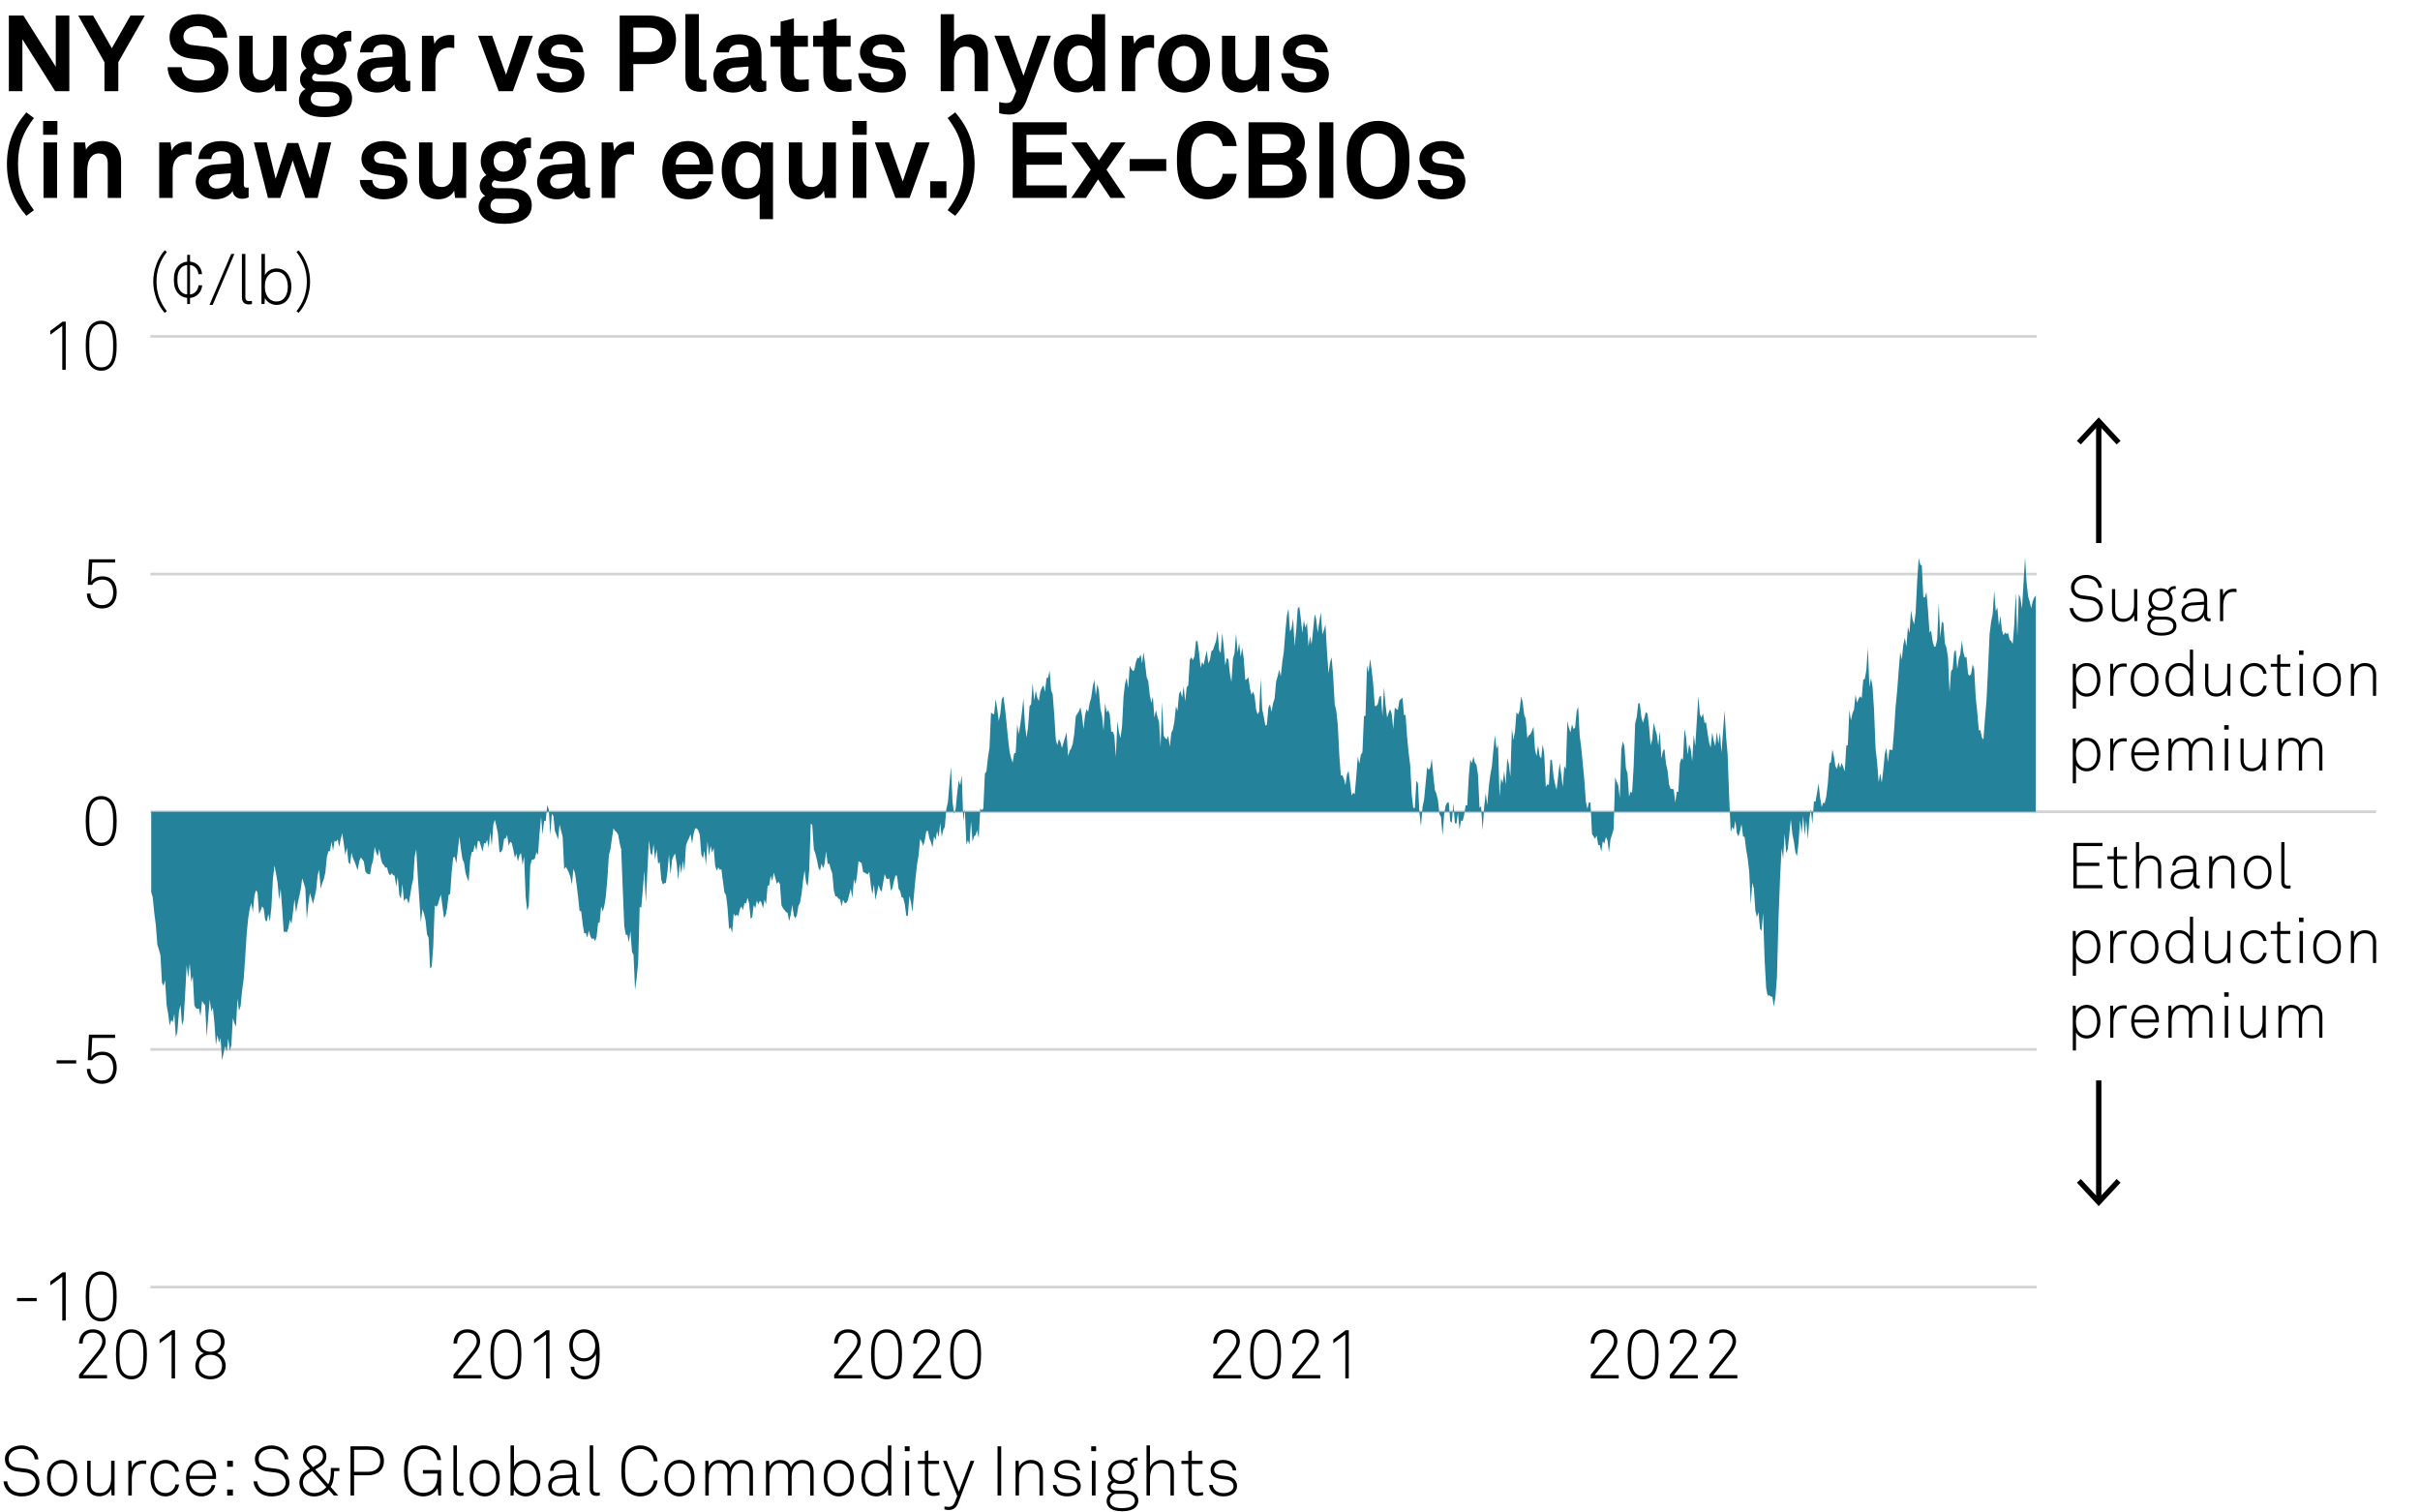 <?xml version="1.0" encoding="utf-8"?>
<!-- Generator: Adobe Illustrator 25.4.1, SVG Export Plug-In . SVG Version: 6.00 Build 0)  -->
<svg version="1.1" xmlns="http://www.w3.org/2000/svg" xmlns:xlink="http://www.w3.org/1999/xlink" x="0px" y="0px"
	 viewBox="0 0 226.772 141.732" enable-background="new 0 0 226.772 141.732" xml:space="preserve">
<g id="Background">
	<rect fill="#FFFFFF" width="226.772" height="141.732"/>
</g>
<g id="Graph">
	<g>
		<path d="M5.167,8.545L2.099,3.678v4.867H0.83V1.459h1.369l3.028,4.797V1.459h1.27v7.086H5.167z"/>
		<path d="M11.088,5.827v2.718H9.789V5.827L7.33,1.459h1.399l1.749,3.058l1.749-3.058h1.339L11.088,5.827z"/>
		<path d="M20.807,7.915c-0.54,0.54-1.369,0.76-2.239,0.76c-0.75,0-1.539-0.2-2.119-0.729c-0.42-0.38-0.74-0.979-0.74-1.649h1.319
			c0,0.35,0.16,0.659,0.37,0.869c0.3,0.3,0.78,0.38,1.189,0.38c0.49,0,0.959-0.1,1.229-0.38c0.16-0.17,0.28-0.34,0.28-0.68
			c0-0.52-0.4-0.759-0.84-0.839c-0.479-0.09-1.099-0.11-1.569-0.19c-0.979-0.16-1.799-0.799-1.799-1.979
			c0-0.56,0.25-1.029,0.62-1.399c0.47-0.46,1.249-0.75,2.079-0.75c0.76,0,1.499,0.24,1.979,0.689c0.42,0.4,0.709,0.919,0.72,1.509
			h-1.319c-0.01-0.25-0.14-0.52-0.31-0.7c-0.23-0.24-0.7-0.38-1.079-0.38c-0.4,0-0.86,0.09-1.149,0.39
			c-0.15,0.16-0.24,0.34-0.24,0.6c0,0.46,0.3,0.7,0.72,0.77c0.45,0.07,1.08,0.12,1.539,0.18c1.06,0.15,1.949,0.839,1.949,2.049
			C21.396,7.096,21.157,7.565,20.807,7.915z"/>
		<path d="M25.807,8.545l-0.09-0.68c-0.25,0.51-0.83,0.81-1.489,0.81c-1.109,0-1.799-0.75-1.799-1.859V3.348h1.249v3.188
			c0,0.609,0.24,0.989,0.9,0.989c0.29,0,0.49-0.11,0.64-0.26c0.3-0.28,0.379-0.75,0.379-1.169V3.348h1.25v5.197H25.807z"/>
		<path d="M30.479,10.974c-0.63,0-1.299-0.05-1.839-0.43c-0.399-0.28-0.629-0.65-0.629-1.14c0-0.45,0.22-0.859,0.62-1.059
			c-0.33-0.18-0.52-0.55-0.52-0.89c0-0.44,0.2-0.79,0.62-1.049c-0.32-0.32-0.52-0.75-0.52-1.279c0-1.239,0.959-1.909,2.129-1.909
			c0.43,0,0.839,0.12,1.179,0.32c0.22-0.45,0.62-0.649,1.06-0.649c0.08,0,0.26,0,0.34,0.02v0.969c-0.03,0-0.07-0.01-0.1-0.01
			c-0.29,0-0.549,0.08-0.629,0.33c0.17,0.28,0.27,0.59,0.27,0.939c0,1.189-0.999,1.889-2.119,1.889c-0.29,0-0.58-0.05-0.839-0.14
			c-0.12,0.07-0.26,0.2-0.26,0.37c0,0.31,0.31,0.379,0.57,0.379h0.859c0.52,0,1.2,0.01,1.689,0.35c0.45,0.31,0.629,0.75,0.629,1.249
			C32.987,10.604,31.638,10.974,30.479,10.974z M30.568,8.625h-0.979c-0.27,0.08-0.47,0.31-0.47,0.64
			c0,0.66,0.819,0.719,1.309,0.719c0.5,0,1.379-0.03,1.379-0.719C31.808,8.625,31.038,8.625,30.568,8.625z M30.338,4.157
			c-0.57,0-0.919,0.41-0.919,0.97c0,0.56,0.35,0.959,0.919,0.959s0.919-0.4,0.919-0.959C31.258,4.567,30.908,4.157,30.338,4.157z"/>
		<path d="M37.827,8.625c-0.54,0-0.84-0.34-0.879-0.729c-0.24,0.419-0.84,0.779-1.579,0.779c-1.24,0-1.879-0.779-1.879-1.629
			c0-0.99,0.77-1.559,1.759-1.629l1.529-0.11v-0.32c0-0.49-0.17-0.819-0.88-0.819c-0.58,0-0.919,0.26-0.949,0.739h-1.209
			c0.07-1.169,1-1.689,2.159-1.689c0.89,0,1.649,0.28,1.949,1.06c0.13,0.33,0.15,0.7,0.15,1.049v1.929c0,0.24,0.08,0.33,0.29,0.33
			c0.08,0,0.16-0.02,0.16-0.02v0.919C38.237,8.575,38.127,8.625,37.827,8.625z M36.778,6.236l-1.319,0.1
			c-0.38,0.03-0.75,0.26-0.75,0.68c0,0.4,0.35,0.65,0.739,0.65c0.78,0,1.33-0.42,1.33-1.189V6.236z"/>
		<path d="M42.138,4.457c-0.879,0-1.339,0.63-1.339,1.469v2.619H39.54V3.348h1.059l0.11,0.78c0.24-0.6,0.86-0.85,1.469-0.85
			c0.13,0,0.26,0.01,0.39,0.03v1.2C42.428,4.477,42.278,4.457,42.138,4.457z"/>
		<path d="M48.058,8.545h-1.33l-1.929-5.197h1.319l1.299,3.658l1.229-3.658h1.29L48.058,8.545z"/>
		<path d="M54.307,8.075c-0.42,0.42-1.069,0.6-1.779,0.6c-0.66,0-1.249-0.19-1.679-0.6c-0.3-0.29-0.55-0.72-0.55-1.209h1.169
			c0,0.23,0.12,0.48,0.28,0.61c0.2,0.16,0.43,0.23,0.79,0.23c0.42,0,1.06-0.09,1.06-0.66c0-0.3-0.2-0.5-0.52-0.55
			c-0.459-0.07-0.979-0.1-1.439-0.2c-0.71-0.15-1.189-0.73-1.189-1.39c0-0.529,0.22-0.899,0.53-1.169
			c0.38-0.33,0.929-0.52,1.579-0.52c0.62,0,1.249,0.2,1.629,0.61c0.28,0.3,0.46,0.689,0.46,1.069h-1.189c0-0.2-0.09-0.36-0.21-0.49
			c-0.15-0.15-0.42-0.24-0.68-0.24c-0.18,0-0.35,0-0.54,0.08c-0.22,0.09-0.4,0.28-0.4,0.55c0,0.37,0.32,0.48,0.6,0.52
			c0.47,0.06,0.6,0.07,1.109,0.15c0.82,0.13,1.419,0.649,1.419,1.469C54.757,7.436,54.577,7.805,54.307,8.075z"/>
		<path d="M60.847,6.006h-1.499v2.539h-1.279V1.459h2.778c1.629,0,2.499,0.909,2.499,2.269S62.477,6.006,60.847,6.006z
			 M60.797,2.588h-1.449v2.289h1.449c0.859,0,1.249-0.46,1.249-1.139C62.046,3.058,61.657,2.588,60.797,2.588z"/>
		<path d="M65.648,8.605c-0.85,0-1.419-0.41-1.419-1.399V1.319h1.259v5.677c0,0.3,0.07,0.5,0.5,0.5c0.11,0,0.14-0.01,0.21-0.01v1.05
			C65.948,8.585,65.898,8.605,65.648,8.605z"/>
		<path d="M71.187,8.625c-0.54,0-0.84-0.34-0.879-0.729c-0.24,0.419-0.84,0.779-1.579,0.779c-1.24,0-1.879-0.779-1.879-1.629
			c0-0.99,0.77-1.559,1.759-1.629l1.529-0.11v-0.32c0-0.49-0.17-0.819-0.88-0.819c-0.58,0-0.919,0.26-0.949,0.739h-1.209
			c0.07-1.169,1-1.689,2.159-1.689c0.89,0,1.649,0.28,1.949,1.06c0.13,0.33,0.15,0.7,0.15,1.049v1.929c0,0.24,0.08,0.33,0.29,0.33
			c0.08,0,0.16-0.02,0.16-0.02v0.919C71.596,8.575,71.486,8.625,71.187,8.625z M70.137,6.236l-1.319,0.1
			c-0.38,0.03-0.75,0.26-0.75,0.68c0,0.4,0.35,0.65,0.739,0.65c0.78,0,1.33-0.42,1.33-1.189V6.236z"/>
		<path d="M74.718,8.615c-1.049,0-1.569-0.6-1.569-1.599V4.377h-0.95v-1.03h0.95V2.028l1.249-0.31v1.629h1.31v1.03h-1.31v2.528
			c0,0.4,0.18,0.57,0.58,0.57c0.26,0,0.47-0.01,0.81-0.05v1.05C75.438,8.565,75.088,8.615,74.718,8.615z"/>
		<path d="M78.718,8.615c-1.049,0-1.569-0.6-1.569-1.599V4.377h-0.95v-1.03h0.95V2.028l1.249-0.31v1.629h1.31v1.03h-1.31v2.528
			c0,0.4,0.18,0.57,0.58,0.57c0.26,0,0.47-0.01,0.81-0.05v1.05C79.438,8.565,79.088,8.615,78.718,8.615z"/>
		<path d="M84.437,8.075c-0.42,0.42-1.069,0.6-1.779,0.6c-0.66,0-1.249-0.19-1.679-0.6c-0.3-0.29-0.55-0.72-0.55-1.209h1.169
			c0,0.23,0.12,0.48,0.28,0.61c0.2,0.16,0.43,0.23,0.79,0.23c0.42,0,1.06-0.09,1.06-0.66c0-0.3-0.2-0.5-0.52-0.55
			c-0.459-0.07-0.979-0.1-1.439-0.2c-0.71-0.15-1.189-0.73-1.189-1.39c0-0.529,0.22-0.899,0.53-1.169
			c0.38-0.33,0.929-0.52,1.579-0.52c0.62,0,1.249,0.2,1.629,0.61c0.28,0.3,0.46,0.689,0.46,1.069h-1.189c0-0.2-0.09-0.36-0.21-0.49
			c-0.15-0.15-0.42-0.24-0.68-0.24c-0.18,0-0.35,0-0.54,0.08c-0.22,0.09-0.4,0.28-0.4,0.55c0,0.37,0.32,0.48,0.6,0.52
			c0.47,0.06,0.6,0.07,1.109,0.15c0.82,0.13,1.419,0.649,1.419,1.469C84.887,7.436,84.707,7.805,84.437,8.075z"/>
		<path d="M91.327,8.545V5.337c0-0.6-0.2-0.97-0.86-0.97c-0.75,0-1.069,0.8-1.069,1.439v2.738h-1.249V1.329h1.249v2.568
			c0.3-0.44,0.879-0.68,1.419-0.68c1.109,0,1.759,0.79,1.759,1.859v3.468H91.327z"/>
		<path d="M96.188,9.435c-0.26,0.68-0.689,1.299-1.599,1.299c-0.41,0-0.689-0.06-0.959-0.13v-1.04c0.33,0.06,0.42,0.09,0.7,0.09
			c0.23,0,0.47-0.08,0.6-0.39l0.3-0.729l-2.049-5.188h1.369l1.359,3.758l1.299-3.758h1.269L96.188,9.435z"/>
		<path d="M102.477,8.545l-0.08-0.57c-0.31,0.48-0.89,0.69-1.459,0.69c-0.52,0-0.949-0.18-1.269-0.44
			c-0.62-0.51-0.919-1.289-0.919-2.269c0-1.02,0.31-1.809,0.929-2.319c0.32-0.26,0.74-0.42,1.27-0.42c0.66,0,1.139,0.22,1.359,0.49
			V1.329h1.249v7.216H102.477z M101.188,4.267c-0.39,0-0.66,0.18-0.839,0.41c-0.26,0.34-0.33,0.81-0.33,1.259s0.07,0.929,0.33,1.269
			c0.18,0.23,0.45,0.41,0.839,0.41c0.979,0,1.179-0.929,1.179-1.679S102.167,4.267,101.188,4.267z"/>
		<path d="M107.717,4.457c-0.879,0-1.339,0.63-1.339,1.469v2.619h-1.259V3.348h1.059l0.11,0.78c0.24-0.6,0.86-0.85,1.469-0.85
			c0.13,0,0.26,0.01,0.39,0.03v1.2C108.007,4.477,107.857,4.457,107.717,4.457z"/>
		<path d="M112.776,7.865c-0.36,0.44-1.029,0.81-1.819,0.81s-1.459-0.37-1.819-0.81c-0.39-0.49-0.609-1.04-0.609-1.919
			s0.22-1.429,0.609-1.919c0.36-0.44,1.03-0.81,1.819-0.81s1.459,0.37,1.819,0.81c0.39,0.49,0.609,1.04,0.609,1.919
			S113.166,7.375,112.776,7.865z M111.747,4.637c-0.17-0.18-0.45-0.33-0.79-0.33s-0.62,0.15-0.79,0.33
			c-0.3,0.33-0.37,0.819-0.37,1.309s0.07,0.979,0.37,1.31c0.17,0.18,0.45,0.33,0.79,0.33s0.62-0.15,0.79-0.33
			c0.3-0.33,0.37-0.82,0.37-1.31S112.047,4.967,111.747,4.637z"/>
		<path d="M117.887,8.545l-0.09-0.68c-0.25,0.51-0.83,0.81-1.489,0.81c-1.109,0-1.799-0.75-1.799-1.859V3.348h1.249v3.188
			c0,0.609,0.24,0.989,0.9,0.989c0.29,0,0.49-0.11,0.64-0.26c0.3-0.28,0.379-0.75,0.379-1.169V3.348h1.25v5.197H117.887z"/>
		<path d="M124.077,8.075c-0.42,0.42-1.069,0.6-1.779,0.6c-0.66,0-1.249-0.19-1.679-0.6c-0.3-0.29-0.55-0.72-0.55-1.209h1.169
			c0,0.23,0.12,0.48,0.28,0.61c0.2,0.16,0.43,0.23,0.79,0.23c0.42,0,1.06-0.09,1.06-0.66c0-0.3-0.2-0.5-0.52-0.55
			c-0.459-0.07-0.979-0.1-1.439-0.2c-0.71-0.15-1.189-0.73-1.189-1.39c0-0.529,0.22-0.899,0.53-1.169
			c0.38-0.33,0.929-0.52,1.579-0.52c0.62,0,1.249,0.2,1.629,0.61c0.28,0.3,0.46,0.689,0.46,1.069h-1.189c0-0.2-0.09-0.36-0.21-0.49
			c-0.15-0.15-0.42-0.24-0.68-0.24c-0.18,0-0.35,0-0.54,0.08c-0.22,0.09-0.4,0.28-0.4,0.55c0,0.37,0.32,0.48,0.6,0.52
			c0.47,0.06,0.6,0.07,1.109,0.15c0.82,0.13,1.419,0.649,1.419,1.469C124.526,7.436,124.347,7.805,124.077,8.075z"/>
		<path d="M2.469,20.224c-1.199-1.379-1.819-2.938-1.819-4.848c0-1.909,0.62-3.468,1.819-4.847l0.709,0.53
			c-1.02,1.369-1.489,2.489-1.489,4.317c0,1.829,0.47,2.949,1.489,4.318L2.469,20.224z"/>
		<path d="M4.04,12.628v-1.29h1.339v1.29H4.04z M4.079,18.545v-5.197h1.27v5.197H4.079z"/>
		<path d="M10.098,18.545v-3.188c0-0.609-0.2-0.979-0.86-0.979c-0.439,0-0.729,0.28-0.899,0.659c-0.18,0.41-0.17,0.95-0.17,1.39
			v2.119H6.919v-5.197h1.049l0.09,0.67c0.31-0.55,0.93-0.8,1.529-0.8c1.109,0,1.759,0.78,1.759,1.859v3.468H10.098z"/>
		<path d="M17.518,14.457c-0.879,0-1.339,0.63-1.339,1.469v2.619h-1.259v-5.197h1.059l0.11,0.78c0.24-0.6,0.86-0.85,1.469-0.85
			c0.13,0,0.26,0.01,0.39,0.03v1.2C17.808,14.477,17.658,14.457,17.518,14.457z"/>
		<path d="M22.677,18.625c-0.54,0-0.84-0.34-0.879-0.729c-0.24,0.419-0.84,0.779-1.579,0.779c-1.24,0-1.879-0.779-1.879-1.629
			c0-0.99,0.77-1.559,1.759-1.629l1.529-0.11v-0.32c0-0.49-0.17-0.819-0.88-0.819c-0.58,0-0.919,0.26-0.949,0.739h-1.209
			c0.07-1.169,1-1.689,2.159-1.689c0.89,0,1.649,0.28,1.949,1.06c0.13,0.33,0.15,0.7,0.15,1.049v1.929c0,0.24,0.08,0.33,0.29,0.33
			c0.08,0,0.16-0.02,0.16-0.02v0.919C23.087,18.575,22.977,18.625,22.677,18.625z M21.628,16.236l-1.319,0.1
			c-0.38,0.03-0.75,0.26-0.75,0.68c0,0.4,0.35,0.65,0.739,0.65c0.78,0,1.33-0.42,1.33-1.189V16.236z"/>
		<path d="M29.766,18.545h-1.159l-1.18-3.508l-1.159,3.508h-1.159l-1.319-5.197h1.209l0.829,3.408l1.09-3.358h1.029l1.099,3.348
			l0.8-3.398h1.189L29.766,18.545z"/>
		<path d="M37.728,18.075c-0.42,0.42-1.069,0.6-1.779,0.6c-0.66,0-1.249-0.19-1.679-0.6c-0.3-0.29-0.55-0.72-0.55-1.209h1.169
			c0,0.23,0.12,0.48,0.28,0.61c0.2,0.16,0.43,0.23,0.79,0.23c0.42,0,1.06-0.09,1.06-0.66c0-0.3-0.2-0.5-0.52-0.55
			c-0.459-0.07-0.979-0.1-1.439-0.2c-0.71-0.15-1.189-0.73-1.189-1.39c0-0.529,0.22-0.899,0.53-1.169
			c0.38-0.33,0.929-0.52,1.579-0.52c0.62,0,1.249,0.2,1.629,0.61c0.28,0.3,0.46,0.689,0.46,1.069h-1.189c0-0.2-0.09-0.36-0.21-0.49
			c-0.15-0.15-0.42-0.24-0.68-0.24c-0.18,0-0.35,0-0.54,0.08c-0.22,0.09-0.4,0.28-0.4,0.55c0,0.37,0.32,0.48,0.6,0.52
			c0.47,0.06,0.6,0.07,1.109,0.15c0.82,0.13,1.419,0.649,1.419,1.469C38.177,17.436,37.997,17.805,37.728,18.075z"/>
		<path d="M42.647,18.545l-0.09-0.68c-0.25,0.51-0.83,0.81-1.489,0.81c-1.109,0-1.799-0.75-1.799-1.859v-3.468h1.249v3.188
			c0,0.609,0.24,0.989,0.9,0.989c0.29,0,0.49-0.11,0.64-0.26c0.3-0.28,0.379-0.75,0.379-1.169v-2.749h1.25v5.197H42.647z"/>
		<path d="M47.318,20.974c-0.63,0-1.299-0.05-1.839-0.43c-0.399-0.28-0.629-0.65-0.629-1.14c0-0.45,0.22-0.859,0.62-1.059
			c-0.33-0.18-0.52-0.55-0.52-0.89c0-0.44,0.2-0.79,0.62-1.049c-0.32-0.32-0.52-0.75-0.52-1.279c0-1.239,0.959-1.909,2.129-1.909
			c0.43,0,0.839,0.12,1.179,0.32c0.22-0.45,0.62-0.649,1.06-0.649c0.08,0,0.26,0,0.34,0.02v0.969c-0.03,0-0.07-0.01-0.1-0.01
			c-0.29,0-0.549,0.08-0.629,0.33c0.17,0.28,0.27,0.59,0.27,0.939c0,1.189-0.999,1.889-2.119,1.889c-0.29,0-0.58-0.05-0.839-0.14
			c-0.12,0.07-0.26,0.2-0.26,0.37c0,0.31,0.31,0.379,0.57,0.379h0.859c0.52,0,1.2,0.01,1.689,0.35c0.45,0.31,0.629,0.75,0.629,1.249
			C49.827,20.604,48.478,20.974,47.318,20.974z M47.408,18.625h-0.979c-0.27,0.08-0.47,0.31-0.47,0.64
			c0,0.66,0.819,0.719,1.309,0.719c0.5,0,1.379-0.03,1.379-0.719C48.647,18.625,47.878,18.625,47.408,18.625z M47.178,14.157
			c-0.57,0-0.919,0.41-0.919,0.97c0,0.56,0.35,0.959,0.919,0.959s0.919-0.4,0.919-0.959C48.098,14.567,47.748,14.157,47.178,14.157z
			"/>
		<path d="M54.667,18.625c-0.54,0-0.84-0.34-0.879-0.729c-0.24,0.419-0.84,0.779-1.579,0.779c-1.24,0-1.879-0.779-1.879-1.629
			c0-0.99,0.77-1.559,1.759-1.629l1.529-0.11v-0.32c0-0.49-0.17-0.819-0.88-0.819c-0.58,0-0.919,0.26-0.949,0.739h-1.209
			c0.07-1.169,1-1.689,2.159-1.689c0.89,0,1.649,0.28,1.949,1.06c0.13,0.33,0.15,0.7,0.15,1.049v1.929c0,0.24,0.08,0.33,0.29,0.33
			c0.08,0,0.16-0.02,0.16-0.02v0.919C55.077,18.575,54.967,18.625,54.667,18.625z M53.618,16.236l-1.319,0.1
			c-0.38,0.03-0.75,0.26-0.75,0.68c0,0.4,0.35,0.65,0.739,0.65c0.78,0,1.33-0.42,1.33-1.189V16.236z"/>
		<path d="M58.978,14.457c-0.879,0-1.339,0.63-1.339,1.469v2.619h-1.259v-5.197h1.059l0.11,0.78c0.24-0.6,0.86-0.85,1.469-0.85
			c0.13,0,0.26,0.01,0.39,0.03v1.2C59.268,14.477,59.118,14.457,58.978,14.457z"/>
		<path d="M66.807,16.336h-3.478c-0.01,0.4,0.13,0.78,0.38,1.02c0.18,0.17,0.43,0.32,0.77,0.32c0.36,0,0.58-0.07,0.76-0.25
			c0.11-0.11,0.2-0.25,0.25-0.439h1.2c-0.03,0.31-0.24,0.72-0.44,0.959c-0.44,0.52-1.089,0.729-1.749,0.729
			c-0.709,0-1.229-0.25-1.639-0.64c-0.52-0.5-0.799-1.229-0.799-2.079c0-0.83,0.25-1.569,0.75-2.079c0.39-0.4,0.949-0.66,1.659-0.66
			c0.77,0,1.469,0.31,1.899,0.959c0.38,0.57,0.47,1.16,0.45,1.809C66.817,15.986,66.807,16.226,66.807,16.336z M65.248,14.517
			c-0.17-0.18-0.43-0.3-0.79-0.3c-0.38,0-0.689,0.16-0.87,0.4c-0.18,0.23-0.26,0.47-0.27,0.81h2.249
			C65.558,15.037,65.448,14.737,65.248,14.517z"/>
		<path d="M71.188,20.534v-2.358c-0.24,0.29-0.74,0.5-1.359,0.5c-0.53,0-0.95-0.16-1.27-0.42c-0.62-0.509-0.929-1.299-0.929-2.318
			c0-0.979,0.31-1.759,0.929-2.269c0.32-0.26,0.74-0.439,1.259-0.439c0.57,0,1.149,0.209,1.459,0.689l0.08-0.57h1.079v7.186H71.188z
			 M70.068,14.277c-0.39,0-0.66,0.18-0.839,0.41c-0.26,0.34-0.33,0.819-0.33,1.27c0,0.45,0.07,0.919,0.33,1.259
			c0.18,0.229,0.45,0.41,0.839,0.41c0.979,0,1.179-0.919,1.179-1.669C71.247,15.207,71.047,14.277,70.068,14.277z"/>
		<path d="M77.297,18.545l-0.09-0.68c-0.25,0.51-0.83,0.81-1.489,0.81c-1.109,0-1.799-0.75-1.799-1.859v-3.468h1.249v3.188
			c0,0.609,0.24,0.989,0.9,0.989c0.29,0,0.49-0.11,0.64-0.26c0.3-0.28,0.379-0.75,0.379-1.169v-2.749h1.25v5.197H77.297z"/>
		<path d="M79.879,12.628v-1.29h1.339v1.29H79.879z M79.919,18.545v-5.197h1.269v5.197H79.919z"/>
		<path d="M85.237,18.545h-1.33l-1.929-5.197h1.319l1.299,3.658l1.229-3.658h1.29L85.237,18.545z"/>
		<path d="M87.169,18.545v-1.559h1.519v1.559H87.169z"/>
		<path d="M89.509,20.224l-0.709-0.53c1.019-1.369,1.489-2.489,1.489-4.318c0-1.829-0.47-2.948-1.489-4.317l0.709-0.53
			c1.199,1.379,1.819,2.938,1.819,4.847C91.328,17.286,90.708,18.845,89.509,20.224z"/>
		<path d="M94.899,18.545v-7.086h5.047v1.169h-3.758v1.649h3.309v1.159h-3.309v1.939h3.758v1.169H94.899z"/>
		<path d="M103.688,15.906l1.779,2.639h-1.409l-1.159-1.739l-1.14,1.739h-1.369l1.819-2.648l-1.829-2.549h1.439l1.159,1.679
			l1.129-1.679h1.369L103.688,15.906z"/>
		<path d="M105.859,16.026v-1.12h3.428v1.12H105.859z"/>
		<path d="M115.206,17.835c-0.529,0.54-1.269,0.839-2.029,0.839c-0.759,0-1.469-0.25-2.009-0.79c-0.77-0.77-0.879-1.719-0.879-2.878
			s0.11-2.109,0.879-2.878c0.54-0.54,1.25-0.799,2.009-0.799c0.76,0,1.5,0.28,2.029,0.819c0.41,0.42,0.62,0.979,0.68,1.539h-1.319
			c-0.03-0.31-0.14-0.53-0.32-0.75c-0.229-0.29-0.629-0.44-1.069-0.44c-0.41,0-0.81,0.17-1.089,0.47
			c-0.49,0.51-0.49,1.39-0.49,2.039c0,0.65,0,1.529,0.49,2.039c0.28,0.3,0.68,0.47,1.089,0.47c0.44,0,0.84-0.16,1.069-0.45
			c0.18-0.22,0.29-0.47,0.32-0.78h1.319C115.826,16.846,115.616,17.416,115.206,17.835z"/>
		<path d="M121.706,18.075c-0.55,0.42-1.209,0.479-1.889,0.479h-2.818v-7.096h2.818c0.57,0,1.159,0.08,1.639,0.39
			c0.52,0.34,0.819,0.93,0.819,1.539c0,0.58-0.27,1.229-0.869,1.499c0.669,0.31,1.019,0.94,1.019,1.599
			C122.425,17.116,122.216,17.686,121.706,18.075z M119.867,12.568h-1.589v1.779h1.619c0.58,0,1.069-0.21,1.069-0.879
			C120.966,12.788,120.447,12.568,119.867,12.568z M119.907,15.427h-1.629v1.969h1.589c0.6,0,1.25-0.22,1.25-0.939
			C121.116,15.696,120.586,15.427,119.907,15.427z"/>
		<path d="M123.638,18.545v-7.086h1.309v7.086H123.638z"/>
		<path d="M131.176,17.875c-0.54,0.54-1.279,0.799-2.039,0.799c-0.759,0-1.499-0.26-2.039-0.799c-0.77-0.77-0.899-1.709-0.899-2.869
			s0.13-2.109,0.899-2.878c0.54-0.54,1.279-0.799,2.039-0.799c0.76,0,1.5,0.26,2.039,0.799c0.77,0.77,0.899,1.719,0.899,2.878
			S131.945,17.106,131.176,17.875z M130.256,12.968c-0.28-0.3-0.709-0.47-1.12-0.47c-0.41,0-0.839,0.17-1.119,0.47
			c-0.49,0.51-0.51,1.39-0.51,2.039c0,0.65,0.02,1.519,0.51,2.029c0.28,0.3,0.709,0.47,1.119,0.47c0.41,0,0.84-0.17,1.12-0.47
			c0.49-0.51,0.51-1.379,0.51-2.029C130.766,14.357,130.746,13.478,130.256,12.968z"/>
		<path d="M136.866,18.075c-0.419,0.42-1.069,0.6-1.778,0.6c-0.66,0-1.25-0.19-1.68-0.6c-0.3-0.29-0.55-0.72-0.55-1.209h1.17
			c0,0.23,0.12,0.48,0.279,0.61c0.2,0.16,0.431,0.23,0.79,0.23c0.42,0,1.06-0.09,1.06-0.66c0-0.3-0.2-0.5-0.52-0.55
			c-0.46-0.07-0.979-0.1-1.439-0.2c-0.71-0.15-1.189-0.73-1.189-1.39c0-0.529,0.22-0.899,0.529-1.169
			c0.38-0.33,0.93-0.52,1.579-0.52c0.62,0,1.25,0.2,1.63,0.61c0.279,0.3,0.459,0.689,0.459,1.069h-1.188c0-0.2-0.091-0.36-0.21-0.49
			c-0.15-0.15-0.42-0.24-0.68-0.24c-0.181,0-0.351,0-0.54,0.08c-0.22,0.09-0.399,0.28-0.399,0.55c0,0.37,0.319,0.48,0.6,0.52
			c0.47,0.06,0.6,0.07,1.109,0.15c0.819,0.13,1.419,0.649,1.419,1.469C137.316,17.436,137.137,17.805,136.866,18.075z"/>
	</g>
	<g>
		<path d="M3.334,139.776c-0.312,0.305-0.773,0.448-1.307,0.448c-0.526,0-0.981-0.169-1.287-0.494
			c-0.228-0.24-0.384-0.565-0.416-0.917h0.351c0.032,0.273,0.162,0.527,0.338,0.709c0.247,0.254,0.63,0.377,1.014,0.377
			c0.397,0,0.793-0.104,1.047-0.345c0.163-0.156,0.273-0.37,0.273-0.663c0-0.441-0.345-0.825-0.897-0.896l-0.858-0.11
			c-0.65-0.085-1.131-0.455-1.131-1.164c0-0.384,0.169-0.656,0.403-0.871c0.286-0.26,0.708-0.403,1.137-0.403
			c0.494,0,0.988,0.202,1.248,0.508c0.195,0.228,0.325,0.468,0.351,0.799H3.257c-0.033-0.233-0.104-0.409-0.254-0.585
			c-0.201-0.247-0.578-0.396-1.001-0.396c-0.332,0-0.65,0.085-0.877,0.279c-0.175,0.156-0.312,0.371-0.312,0.67
			c0,0.546,0.39,0.754,0.812,0.806l0.871,0.111c0.715,0.091,1.203,0.604,1.203,1.254C3.699,139.295,3.549,139.562,3.334,139.776z"/>
		<path d="M6.767,139.834c-0.228,0.228-0.546,0.391-0.949,0.391c-0.403,0-0.721-0.163-0.949-0.391
			c-0.338-0.338-0.462-0.767-0.462-1.319s0.124-0.981,0.462-1.319c0.228-0.228,0.546-0.39,0.949-0.39
			c0.403,0,0.722,0.162,0.949,0.39c0.338,0.338,0.461,0.767,0.461,1.319S7.104,139.496,6.767,139.834z M6.533,137.41
			c-0.169-0.176-0.403-0.286-0.715-0.286s-0.546,0.11-0.715,0.286c-0.292,0.305-0.364,0.683-0.364,1.104
			c0,0.423,0.072,0.8,0.364,1.105c0.169,0.175,0.403,0.286,0.715,0.286s0.546-0.111,0.715-0.286
			c0.292-0.306,0.364-0.683,0.364-1.105C6.896,138.093,6.825,137.715,6.533,137.41z"/>
		<path d="M10.452,140.134l-0.039-0.592c-0.182,0.416-0.644,0.676-1.099,0.676c-0.748,0-1.144-0.461-1.144-1.189v-2.146h0.325v2.126
			c0,0.565,0.247,0.891,0.839,0.891c0.799,0,1.079-0.689,1.079-1.391v-1.626h0.325v3.251H10.452z"/>
		<path d="M13.383,137.169c-0.812,0-1.033,0.729-1.033,1.411v1.56h-0.325v-3.25h0.286l0.039,0.656
			c0.143-0.448,0.578-0.688,1.033-0.688c0.104,0,0.215,0,0.319,0.02v0.325C13.598,137.176,13.487,137.169,13.383,137.169z"/>
		<path d="M15.515,140.225c-0.403,0-0.728-0.156-0.956-0.384c-0.338-0.338-0.455-0.773-0.455-1.326s0.117-0.988,0.455-1.326
			c0.228-0.228,0.553-0.383,0.956-0.383c0.676,0,1.177,0.441,1.255,1.099h-0.338c-0.071-0.449-0.422-0.78-0.917-0.78
			c-0.312,0-0.552,0.104-0.721,0.279c-0.292,0.306-0.358,0.689-0.358,1.111c0,0.423,0.065,0.812,0.358,1.118
			c0.169,0.176,0.409,0.273,0.721,0.273c0.5,0,0.845-0.352,0.923-0.793h0.344C16.698,139.743,16.198,140.225,15.515,140.225z"/>
		<path d="M20.241,138.593h-2.483c0.006,0.377,0.13,0.729,0.338,0.976c0.182,0.214,0.436,0.344,0.787,0.344
			c0.286,0,0.533-0.104,0.708-0.286c0.117-0.123,0.208-0.266,0.247-0.461h0.338c-0.045,0.279-0.182,0.507-0.364,0.683
			c-0.234,0.233-0.559,0.377-0.93,0.377c-0.468,0-0.799-0.195-1.033-0.462c-0.267-0.312-0.416-0.741-0.416-1.234
			c0-0.41,0.065-0.813,0.318-1.157c0.273-0.371,0.65-0.565,1.105-0.565c0.877,0,1.391,0.754,1.391,1.572
			C20.248,138.456,20.241,138.515,20.241,138.593z M18.856,137.11c-0.669,0-1.092,0.54-1.092,1.184h2.152
			C19.903,137.677,19.52,137.11,18.856,137.11z"/>
		<path d="M21.287,137.449v-0.56h0.54v0.56H21.287z M21.287,140.14v-0.559h0.54v0.559H21.287z"/>
		<path d="M26.76,139.776c-0.312,0.305-0.773,0.448-1.307,0.448c-0.526,0-0.981-0.169-1.287-0.494
			c-0.228-0.24-0.384-0.565-0.416-0.917h0.351c0.032,0.273,0.162,0.527,0.338,0.709c0.247,0.254,0.63,0.377,1.014,0.377
			c0.397,0,0.793-0.104,1.047-0.345c0.163-0.156,0.273-0.37,0.273-0.663c0-0.441-0.345-0.825-0.897-0.896l-0.858-0.11
			c-0.65-0.085-1.131-0.455-1.131-1.164c0-0.384,0.169-0.656,0.403-0.871c0.286-0.26,0.708-0.403,1.137-0.403
			c0.494,0,0.988,0.202,1.248,0.508c0.195,0.228,0.325,0.468,0.351,0.799h-0.344c-0.033-0.233-0.104-0.409-0.254-0.585
			c-0.201-0.247-0.578-0.396-1.001-0.396c-0.332,0-0.65,0.085-0.877,0.279c-0.175,0.156-0.312,0.371-0.312,0.67
			c0,0.546,0.39,0.754,0.812,0.806l0.871,0.111c0.715,0.091,1.203,0.604,1.203,1.254C27.125,139.295,26.975,139.562,26.76,139.776z"
			/>
		<path d="M31.311,137.852c-0.007,0.487-0.065,1.099-0.332,1.482l0.721,0.806h-0.416l-0.481-0.546
			c-0.332,0.384-0.806,0.637-1.384,0.637c-0.754,0-1.365-0.507-1.365-1.3c0-0.461,0.234-0.852,0.63-1.085l0.364-0.215l-0.338-0.377
			c-0.221-0.247-0.319-0.494-0.319-0.787c0-0.571,0.455-1.026,1.086-1.026c0.611,0,1.105,0.396,1.105,1.026
			c0,0.442-0.215,0.741-0.565,0.949l-0.481,0.286l1.222,1.385c0.188-0.338,0.241-0.748,0.241-1.248v-0.279h0.806v0.292H31.311z
			 M29.256,137.865l-0.364,0.214c-0.312,0.183-0.507,0.487-0.507,0.852c0,0.585,0.468,0.976,1.034,0.976
			c0.52,0,0.884-0.215,1.157-0.56L29.256,137.865z M29.478,135.739c-0.41,0-0.761,0.286-0.761,0.728
			c0,0.228,0.117,0.442,0.273,0.624l0.338,0.391l0.527-0.325c0.253-0.156,0.409-0.403,0.409-0.689
			C30.264,136.025,29.926,135.739,29.478,135.739z"/>
		<path d="M34.443,138.248h-1.261v1.892h-0.338v-4.608h1.599c0.884,0,1.534,0.429,1.534,1.358S35.327,138.248,34.443,138.248z
			 M34.443,135.856h-1.261v2.066h1.261c0.676,0,1.183-0.312,1.183-1.033S35.119,135.856,34.443,135.856z"/>
		<path d="M41.08,140.14l-0.071-0.708c-0.241,0.494-0.793,0.793-1.346,0.793c-0.494,0-0.93-0.202-1.216-0.487
			c-0.494-0.488-0.585-1.242-0.585-1.898c0-0.663,0.084-1.397,0.585-1.892c0.293-0.286,0.722-0.501,1.216-0.501
			c0.949,0,1.599,0.579,1.664,1.372h-0.345c-0.026-0.299-0.136-0.501-0.305-0.689c-0.241-0.26-0.611-0.351-1.008-0.351
			s-0.715,0.143-0.956,0.377c-0.429,0.423-0.5,1.118-0.5,1.684c0,0.559,0.072,1.287,0.507,1.696
			c0.247,0.234,0.565,0.357,0.942,0.357c0.371,0,0.715-0.143,0.923-0.363c0.371-0.391,0.403-0.937,0.403-1.443H39.63v-0.332h1.703
			v2.386H41.08z"/>
		<path d="M43.14,140.179c-0.416,0-0.65-0.214-0.65-0.688v-4.044h0.325v4.03c0,0.222,0.065,0.391,0.338,0.391
			c0.13,0,0.188,0,0.279-0.014v0.286C43.361,140.159,43.277,140.179,43.14,140.179z"/>
		<path d="M46.371,139.834c-0.228,0.228-0.546,0.391-0.949,0.391c-0.403,0-0.721-0.163-0.949-0.391
			c-0.338-0.338-0.461-0.767-0.461-1.319s0.123-0.981,0.461-1.319c0.228-0.228,0.546-0.39,0.949-0.39
			c0.403,0,0.722,0.162,0.949,0.39c0.338,0.338,0.461,0.767,0.461,1.319S46.708,139.496,46.371,139.834z M46.137,137.41
			c-0.169-0.176-0.403-0.286-0.715-0.286s-0.546,0.11-0.715,0.286c-0.292,0.305-0.364,0.683-0.364,1.104
			c0,0.423,0.072,0.8,0.364,1.105c0.169,0.175,0.403,0.286,0.715,0.286s0.546-0.111,0.715-0.286
			c0.292-0.306,0.364-0.683,0.364-1.105C46.5,138.093,46.429,137.715,46.137,137.41z"/>
		<path d="M50.108,139.919c-0.214,0.188-0.494,0.306-0.865,0.306c-0.435,0-0.903-0.254-1.079-0.656l-0.039,0.571h-0.286v-4.693
			h0.325v1.989c0.175-0.37,0.624-0.63,1.085-0.63c0.377,0,0.669,0.13,0.884,0.338c0.345,0.325,0.507,0.845,0.507,1.378
			C50.641,139.08,50.472,139.601,50.108,139.919z M49.945,137.41c-0.169-0.176-0.39-0.286-0.695-0.286
			c-0.299,0-0.52,0.098-0.683,0.253c-0.299,0.28-0.41,0.657-0.41,1.138c0,0.448,0.124,0.846,0.416,1.131
			c0.163,0.156,0.377,0.261,0.663,0.261c0.273,0,0.481-0.085,0.644-0.228c0.299-0.267,0.429-0.702,0.429-1.164
			C50.31,138.099,50.199,137.683,49.945,137.41z"/>
		<path d="M54.171,140.159c-0.403,0-0.514-0.292-0.514-0.637c-0.175,0.462-0.669,0.702-1.17,0.702c-0.63,0-1.118-0.377-1.118-1.001
			c0-0.579,0.449-0.923,1.092-0.969l1.196-0.085v-0.318c0-0.539-0.364-0.741-0.858-0.741c-0.514,0-0.904,0.234-0.936,0.716h-0.325
			c0.045-0.657,0.559-1.021,1.261-1.021c0.442,0,0.923,0.149,1.099,0.598c0.078,0.201,0.084,0.409,0.084,0.624v1.482
			c0,0.221,0.032,0.351,0.253,0.351c0.039,0,0.059,0,0.091-0.007v0.286C54.249,140.153,54.249,140.159,54.171,140.159z
			 M53.657,138.47l-1.164,0.071c-0.481,0.032-0.793,0.286-0.793,0.683c0,0.468,0.351,0.702,0.812,0.702
			c0.819,0,1.144-0.663,1.144-1.287V138.47z"/>
		<path d="M55.912,140.179c-0.416,0-0.65-0.214-0.65-0.688v-4.044h0.325v4.03c0,0.222,0.065,0.391,0.338,0.391
			c0.13,0,0.188,0,0.279-0.014v0.286C56.133,140.159,56.049,140.179,55.912,140.179z"/>
		<path d="M59.981,140.225c-0.442,0-0.897-0.183-1.215-0.501c-0.494-0.5-0.54-1.234-0.54-1.892c0-0.656,0.045-1.384,0.54-1.885
			c0.318-0.318,0.773-0.501,1.215-0.501c0.917,0,1.567,0.644,1.638,1.495h-0.351c-0.058-0.683-0.559-1.163-1.287-1.163
			c-0.409,0-0.721,0.143-0.968,0.396c-0.416,0.429-0.436,1.105-0.436,1.657c0,0.553,0.026,1.235,0.442,1.664
			c0.253,0.261,0.579,0.396,0.962,0.396c0.729,0,1.229-0.48,1.287-1.163h0.351C61.548,139.581,60.898,140.225,59.981,140.225z"/>
		<path d="M64.623,139.834c-0.228,0.228-0.546,0.391-0.949,0.391c-0.403,0-0.721-0.163-0.949-0.391
			c-0.338-0.338-0.461-0.767-0.461-1.319s0.123-0.981,0.461-1.319c0.228-0.228,0.546-0.39,0.949-0.39
			c0.403,0,0.722,0.162,0.949,0.39c0.338,0.338,0.461,0.767,0.461,1.319S64.96,139.496,64.623,139.834z M64.389,137.41
			c-0.169-0.176-0.403-0.286-0.715-0.286s-0.546,0.11-0.715,0.286c-0.292,0.305-0.364,0.683-0.364,1.104
			c0,0.423,0.072,0.8,0.364,1.105c0.169,0.175,0.403,0.286,0.715,0.286s0.546-0.111,0.715-0.286
			c0.292-0.306,0.364-0.683,0.364-1.105C64.752,138.093,64.681,137.715,64.389,137.41z"/>
		<path d="M70.232,140.14v-2.125c0-0.565-0.208-0.904-0.773-0.904c-0.247,0-0.429,0.085-0.579,0.222
			c-0.253,0.24-0.383,0.578-0.383,0.969v1.839h-0.332v-2.125c0-0.565-0.215-0.904-0.78-0.904c-0.247,0-0.436,0.085-0.579,0.222
			c-0.292,0.272-0.39,0.722-0.39,1.183v1.625h-0.325v-3.25h0.286l0.039,0.56c0.169-0.371,0.52-0.644,0.988-0.644
			c0.565,0,0.897,0.279,1.027,0.701c0.169-0.402,0.514-0.701,1.047-0.701c0.76,0,1.079,0.493,1.079,1.189v2.145H70.232z"/>
		<path d="M75.919,140.14v-2.125c0-0.565-0.208-0.904-0.773-0.904c-0.247,0-0.429,0.085-0.579,0.222
			c-0.253,0.24-0.383,0.578-0.383,0.969v1.839h-0.332v-2.125c0-0.565-0.215-0.904-0.78-0.904c-0.247,0-0.436,0.085-0.579,0.222
			c-0.292,0.272-0.39,0.722-0.39,1.183v1.625h-0.325v-3.25h0.286l0.039,0.56c0.169-0.371,0.52-0.644,0.988-0.644
			c0.565,0,0.897,0.279,1.027,0.701c0.169-0.402,0.514-0.701,1.047-0.701c0.76,0,1.079,0.493,1.079,1.189v2.145H75.919z"/>
		<path d="M79.546,139.834c-0.228,0.228-0.546,0.391-0.949,0.391c-0.403,0-0.721-0.163-0.949-0.391
			c-0.338-0.338-0.461-0.767-0.461-1.319s0.123-0.981,0.461-1.319c0.228-0.228,0.546-0.39,0.949-0.39
			c0.403,0,0.722,0.162,0.949,0.39c0.338,0.338,0.461,0.767,0.461,1.319S79.884,139.496,79.546,139.834z M79.312,137.41
			c-0.169-0.176-0.403-0.286-0.715-0.286s-0.546,0.11-0.715,0.286c-0.292,0.305-0.364,0.683-0.364,1.104
			c0,0.423,0.072,0.8,0.364,1.105c0.169,0.175,0.403,0.286,0.715,0.286s0.546-0.111,0.715-0.286
			c0.292-0.306,0.364-0.683,0.364-1.105C79.676,138.093,79.605,137.715,79.312,137.41z"/>
		<path d="M83.238,140.14l-0.039-0.571c-0.175,0.402-0.644,0.656-1.079,0.656c-0.371,0-0.65-0.117-0.865-0.306
			c-0.364-0.318-0.533-0.839-0.533-1.397c0-0.533,0.163-1.053,0.507-1.378c0.215-0.208,0.507-0.338,0.884-0.338
			c0.461,0,0.91,0.26,1.085,0.63v-1.989h0.325v4.693H83.238z M82.796,137.377c-0.163-0.155-0.384-0.253-0.683-0.253
			c-0.306,0-0.527,0.11-0.696,0.286c-0.253,0.272-0.364,0.688-0.364,1.104c0,0.462,0.13,0.897,0.429,1.164
			c0.163,0.143,0.371,0.228,0.644,0.228c0.286,0,0.5-0.104,0.663-0.261c0.292-0.285,0.416-0.683,0.416-1.131
			C83.206,138.034,83.095,137.657,82.796,137.377z"/>
		<path d="M84.785,135.986v-0.455h0.455v0.455H84.785z M84.843,140.14v-3.25h0.345v3.25H84.843z"/>
		<path d="M87.502,140.186c-0.604,0-0.838-0.384-0.838-0.949v-2.048h-0.65v-0.299h0.65v-0.896l0.325-0.078v0.975h1.008v0.299h-1.008
			v2.035c0,0.383,0.104,0.656,0.54,0.656c0.176,0,0.338-0.026,0.514-0.059v0.286C87.859,140.146,87.684,140.186,87.502,140.186z"/>
		<path d="M89.79,140.835c-0.156,0.41-0.422,0.663-0.877,0.663c-0.124,0-0.292-0.013-0.409-0.058v-0.273
			c0.13,0.02,0.266,0.039,0.396,0.039c0.312,0,0.487-0.208,0.591-0.481l0.208-0.532l-1.333-3.303h0.351l1.138,2.887l1.092-2.887
			h0.351L89.79,140.835z"/>
		<path d="M93.476,140.14v-4.608h0.344v4.608H93.476z"/>
		<path d="M97.408,140.14v-2.125c0-0.565-0.247-0.891-0.839-0.891c-0.799,0-1.079,0.688-1.079,1.391v1.625h-0.325v-3.25h0.286
			l0.039,0.592c0.182-0.409,0.644-0.676,1.098-0.676c0.748,0,1.144,0.461,1.144,1.189v2.145H97.408z"/>
		<path d="M101.055,139.834c-0.234,0.261-0.624,0.391-1.053,0.391c-0.442,0-0.819-0.137-1.066-0.416
			c-0.182-0.208-0.26-0.391-0.273-0.656h0.332c0.02,0.194,0.104,0.363,0.24,0.5c0.188,0.182,0.455,0.26,0.767,0.26
			c0.338,0,0.604-0.078,0.767-0.24c0.117-0.117,0.176-0.228,0.176-0.416c0-0.293-0.208-0.539-0.598-0.592l-0.631-0.084
			c-0.266-0.033-0.552-0.117-0.734-0.325c-0.117-0.137-0.182-0.306-0.182-0.514c0-0.26,0.111-0.475,0.28-0.631
			c0.234-0.214,0.552-0.305,0.891-0.305c0.39,0,0.76,0.123,0.981,0.383c0.149,0.176,0.24,0.391,0.247,0.599h-0.325
			c-0.013-0.104-0.059-0.267-0.163-0.391c-0.149-0.175-0.403-0.286-0.741-0.286c-0.254,0-0.442,0.046-0.585,0.15
			c-0.163,0.116-0.254,0.272-0.254,0.448c0,0.272,0.137,0.48,0.631,0.546l0.617,0.084c0.611,0.085,0.897,0.501,0.897,0.897
			C101.276,139.477,101.198,139.672,101.055,139.834z"/>
		<path d="M102.257,135.986v-0.455h0.455v0.455H102.257z M102.315,140.14v-3.25h0.345v3.25H102.315z"/>
		<path d="M106.423,141.232c-0.28,0.285-0.767,0.383-1.287,0.383c-0.494,0-0.936-0.098-1.209-0.377
			c-0.143-0.149-0.228-0.338-0.228-0.585c0-0.312,0.182-0.617,0.487-0.761c-0.228-0.064-0.409-0.306-0.409-0.532
			c0-0.28,0.143-0.475,0.39-0.618c-0.201-0.195-0.325-0.461-0.325-0.8c0-0.701,0.533-1.137,1.215-1.137
			c0.286,0,0.546,0.077,0.761,0.221c0.084-0.279,0.364-0.442,0.656-0.442c0.039,0,0.084,0.014,0.124,0.014v0.279
			c-0.039,0-0.084-0.013-0.124-0.013c-0.234,0-0.403,0.13-0.448,0.351c0.162,0.188,0.26,0.436,0.26,0.728
			c0,0.702-0.546,1.125-1.229,1.125c-0.24,0-0.461-0.052-0.65-0.149c-0.169,0.064-0.325,0.201-0.325,0.403
			c0,0.155,0.098,0.253,0.228,0.305c0.117,0.046,0.312,0.053,0.436,0.053h0.708c0.416,0,0.748,0.104,0.956,0.318
			c0.156,0.156,0.26,0.345,0.26,0.63C106.67,140.881,106.566,141.082,106.423,141.232z M106.189,140.225
			c-0.149-0.156-0.403-0.24-0.786-0.24h-0.858c-0.273,0.064-0.539,0.285-0.539,0.669c0,0.169,0.071,0.312,0.175,0.409
			c0.234,0.222,0.637,0.261,0.962,0.261c0.325,0,0.787-0.039,1.034-0.286c0.098-0.098,0.169-0.24,0.169-0.41
			C106.345,140.445,106.287,140.328,106.189,140.225z M105.058,137.098c-0.507,0-0.897,0.325-0.897,0.845
			c0,0.521,0.39,0.832,0.897,0.832s0.904-0.312,0.904-0.832C105.962,137.423,105.565,137.098,105.058,137.098z"/>
		<path d="M109.679,140.14v-2.125c0-0.565-0.247-0.904-0.838-0.904c-0.8,0-1.079,0.702-1.079,1.404v1.625h-0.325v-4.693h0.325v2.042
			c0.182-0.416,0.644-0.683,1.099-0.683c0.747,0,1.144,0.461,1.144,1.189v2.145H109.679z"/>
		<path d="M112.195,140.186c-0.604,0-0.839-0.384-0.839-0.949v-2.048h-0.649v-0.299h0.649v-0.896l0.325-0.078v0.975h1.008v0.299
			h-1.008v2.035c0,0.383,0.104,0.656,0.54,0.656c0.175,0,0.338-0.026,0.514-0.059v0.286
			C112.552,140.146,112.376,140.186,112.195,140.186z"/>
		<path d="M115.699,139.834c-0.234,0.261-0.624,0.391-1.053,0.391c-0.442,0-0.819-0.137-1.066-0.416
			c-0.182-0.208-0.26-0.391-0.273-0.656h0.332c0.02,0.194,0.104,0.363,0.24,0.5c0.188,0.182,0.455,0.26,0.768,0.26
			c0.338,0,0.604-0.078,0.767-0.24c0.117-0.117,0.176-0.228,0.176-0.416c0-0.293-0.208-0.539-0.599-0.592l-0.63-0.084
			c-0.267-0.033-0.553-0.117-0.734-0.325c-0.117-0.137-0.183-0.306-0.183-0.514c0-0.26,0.11-0.475,0.279-0.631
			c0.234-0.214,0.553-0.305,0.891-0.305c0.391,0,0.761,0.123,0.981,0.383c0.15,0.176,0.241,0.391,0.247,0.599h-0.324
			c-0.014-0.104-0.059-0.267-0.163-0.391c-0.149-0.175-0.403-0.286-0.741-0.286c-0.253,0-0.441,0.046-0.585,0.15
			c-0.162,0.116-0.253,0.272-0.253,0.448c0,0.272,0.136,0.48,0.63,0.546l0.618,0.084c0.61,0.085,0.896,0.501,0.896,0.897
			C115.919,139.477,115.841,139.672,115.699,139.834z"/>
	</g>
	<g>
		<path d="M15.434,29.319c-0.702-0.787-1.073-1.917-1.073-2.932s0.371-2.145,1.073-2.932l0.202,0.156
			c-0.637,0.819-0.969,1.709-0.969,2.775s0.332,1.957,0.969,2.775L15.434,29.319z"/>
		<path d="M17.806,27.922v0.565H17.54v-0.572c-0.338-0.032-0.604-0.175-0.806-0.377c-0.338-0.338-0.442-0.773-0.442-1.319
			s0.104-0.988,0.442-1.326c0.201-0.201,0.468-0.344,0.806-0.377v-0.637h0.267v0.637c0.637,0.052,1.079,0.52,1.125,1.17h-0.338
			c-0.045-0.448-0.338-0.799-0.787-0.852v2.763c0.461-0.052,0.754-0.422,0.8-0.864h0.338C18.898,27.363,18.456,27.863,17.806,27.922
			z M17.54,24.834c-0.24,0.026-0.436,0.13-0.572,0.273c-0.292,0.305-0.345,0.689-0.345,1.111s0.052,0.812,0.345,1.118
			c0.136,0.143,0.332,0.234,0.572,0.26V24.834z"/>
		<path d="M19.931,28.572h-0.299l2.035-4.778h0.299L19.931,28.572z"/>
		<path d="M23.318,28.526c-0.416,0-0.65-0.214-0.65-0.689v-4.043h0.325v4.03c0,0.221,0.065,0.39,0.338,0.39
			c0.13,0,0.188,0,0.279-0.013v0.286C23.539,28.507,23.455,28.526,23.318,28.526z"/>
		<path d="M26.77,28.266c-0.214,0.188-0.494,0.306-0.865,0.306c-0.436,0-0.903-0.253-1.079-0.657l-0.039,0.572h-0.286v-4.693h0.325
			v1.989c0.175-0.371,0.624-0.63,1.085-0.63c0.377,0,0.669,0.13,0.884,0.338c0.345,0.325,0.507,0.845,0.507,1.378
			C27.303,27.428,27.133,27.948,26.77,28.266z M26.607,25.757c-0.169-0.176-0.39-0.286-0.695-0.286c-0.299,0-0.52,0.098-0.683,0.253
			c-0.299,0.28-0.41,0.657-0.41,1.138c0,0.448,0.124,0.845,0.416,1.131c0.163,0.156,0.377,0.26,0.663,0.26
			c0.273,0,0.481-0.084,0.644-0.228c0.299-0.267,0.429-0.702,0.429-1.164C26.971,26.446,26.86,26.03,26.607,25.757z"/>
		<path d="M27.985,29.319l-0.202-0.156c0.637-0.819,0.969-1.709,0.969-2.775s-0.332-1.957-0.969-2.775l0.202-0.156
			c0.702,0.787,1.072,1.917,1.072,2.932S28.687,28.533,27.985,29.319z"/>
	</g>
	<g>
		<line fill-rule="evenodd" clip-rule="evenodd" fill="none" x1="14.096" y1="76.067" x2="190.845" y2="76.067"/>
		<g>
			<g>
			</g>
			<g>
			</g>
		</g>
	</g>
	<g>
		<g>
			<g>
				<path d="M1.598,121.93v-0.299h1.84v0.299H1.598z"/>
				<path d="M5.836,123.743v-4.114l-1.125,0.825v-0.364l1.157-0.864h0.293v4.518H5.836z"/>
				<path d="M10.399,123.464c-0.208,0.201-0.5,0.364-0.917,0.364s-0.708-0.163-0.917-0.364c-0.468-0.448-0.533-1.274-0.533-1.982
					c0-0.709,0.065-1.534,0.533-1.983c0.208-0.201,0.5-0.357,0.917-0.357s0.708,0.156,0.917,0.357
					c0.468,0.449,0.533,1.274,0.533,1.983C10.933,122.189,10.868,123.016,10.399,123.464z M10.178,119.706
					c-0.162-0.155-0.377-0.26-0.695-0.26s-0.533,0.104-0.695,0.26c-0.41,0.397-0.423,1.19-0.423,1.775s0.013,1.378,0.423,1.774
					c0.162,0.156,0.377,0.26,0.695,0.26s0.533-0.104,0.695-0.26c0.41-0.396,0.423-1.189,0.423-1.774S10.588,120.104,10.178,119.706z
					"/>
			</g>
			<g>
				<path d="M5.303,99.657v-0.299h1.84v0.299H5.303z"/>
				<path d="M9.547,101.562c-0.852,0-1.391-0.604-1.411-1.397h0.332c0.026,0.644,0.429,1.086,1.079,1.086
					c0.715,0,1.06-0.488,1.06-1.196c0-0.656-0.306-1.196-1.007-1.196c-0.384,0-0.761,0.156-0.969,0.494H8.228l0.104-2.398h2.457
					v0.306H8.644l-0.091,1.794c0.221-0.357,0.644-0.501,1.047-0.501c0.897,0,1.339,0.644,1.339,1.502
					C10.938,100.898,10.49,101.562,9.547,101.562z"/>
			</g>
			<g>
				<path d="M10.399,78.92c-0.208,0.201-0.5,0.364-0.917,0.364s-0.708-0.163-0.917-0.364c-0.468-0.449-0.533-1.274-0.533-1.982
					c0-0.709,0.065-1.534,0.533-1.983c0.208-0.201,0.5-0.357,0.917-0.357s0.708,0.156,0.917,0.357
					c0.468,0.449,0.533,1.274,0.533,1.983C10.932,77.646,10.867,78.471,10.399,78.92z M10.178,75.162
					c-0.163-0.155-0.377-0.26-0.696-0.26s-0.533,0.104-0.695,0.26c-0.41,0.396-0.423,1.19-0.423,1.775s0.013,1.378,0.423,1.774
					c0.162,0.156,0.377,0.26,0.695,0.26s0.533-0.104,0.696-0.26c0.409-0.396,0.422-1.189,0.422-1.774S10.587,75.559,10.178,75.162z"
					/>
			</g>
			<g>
				<path d="M9.547,57.018c-0.852,0-1.391-0.604-1.411-1.397h0.332c0.026,0.644,0.429,1.085,1.079,1.085
					c0.715,0,1.06-0.487,1.06-1.196c0-0.657-0.306-1.196-1.007-1.196c-0.384,0-0.761,0.156-0.969,0.494H8.228l0.104-2.398h2.457
					v0.306H8.644l-0.091,1.794c0.221-0.357,0.644-0.5,1.047-0.5c0.897,0,1.339,0.644,1.339,1.501
					C10.938,56.354,10.49,57.018,9.547,57.018z"/>
			</g>
			<g>
				<path d="M5.836,34.655V30.54l-1.125,0.826v-0.364l1.157-0.864h0.293v4.518H5.836z"/>
				<path d="M10.399,34.375c-0.208,0.201-0.5,0.364-0.917,0.364s-0.708-0.163-0.917-0.364c-0.468-0.449-0.533-1.274-0.533-1.983
					s0.065-1.534,0.533-1.982c0.208-0.202,0.5-0.357,0.917-0.357s0.708,0.156,0.917,0.357c0.468,0.448,0.533,1.274,0.533,1.982
					S10.868,33.927,10.399,34.375z M10.178,30.618c-0.162-0.156-0.377-0.26-0.695-0.26s-0.533,0.104-0.695,0.26
					c-0.41,0.396-0.423,1.189-0.423,1.774s0.013,1.378,0.423,1.775c0.162,0.156,0.377,0.26,0.695,0.26s0.533-0.104,0.695-0.26
					c0.41-0.397,0.423-1.19,0.423-1.775S10.588,31.015,10.178,30.618z"/>
			</g>
		</g>
		<line fill="none" x1="14.096" y1="120.611" x2="14.096" y2="31.523"/>
		<g>
			<g>
				
					<line fill="none" stroke="#D1D3D4" stroke-width="0.25" stroke-miterlimit="10" x1="14.096" y1="120.611" x2="190.845" y2="120.611"/>
				
					<line fill="none" stroke="#D1D3D4" stroke-width="0.25" stroke-miterlimit="10" x1="14.096" y1="98.339" x2="190.845" y2="98.339"/>
				
					<line fill="none" stroke="#D1D3D4" stroke-width="0.25" stroke-miterlimit="10" x1="14.096" y1="76.067" x2="190.845" y2="76.067"/>
				
					<line fill="none" stroke="#D1D3D4" stroke-width="0.25" stroke-miterlimit="10" x1="14.096" y1="53.795" x2="190.845" y2="53.795"/>
				
					<line fill="none" stroke="#D1D3D4" stroke-width="0.25" stroke-miterlimit="10" x1="14.096" y1="31.523" x2="190.845" y2="31.523"/>
			</g>
			<g>
			</g>
		</g>
	</g>
	<g>
		<g>
			<polygon fill="#24829A" points="190.773,76.067 14.169,76.067 14.169,83.595 14.313,84.085 14.457,85.555 14.602,86.669 
				14.746,88.539 14.891,88.985 15.035,89.519 15.179,92.103 15.324,92.37 15.468,91.836 15.613,94.152 15.757,94.998 
				15.901,96.112 16.046,95.577 16.19,95.756 16.335,94.998 16.479,97.226 16.623,96.646 16.768,94.82 16.912,94.152 17.057,96.067 
				17.201,95.622 17.345,93.261 17.49,90.455 17.634,91.613 17.779,90.277 17.923,92.014 18.067,91.479 18.212,94.197 
				18.356,94.464 18.501,94.553 18.645,94.508 18.789,95.221 18.934,93.796 19.078,94.018 19.223,94.197 19.367,97.181 
				19.511,95.31 19.656,93.662 19.8,94.776 19.945,94.419 20.089,95.8 20.233,97.938 20.378,97.003 20.522,97.715 20.667,97.27 
				20.811,99.364 20.955,98.651 21.1,98.027 21.244,98.562 21.389,97.315 21.533,98.473 21.677,97.938 21.822,95.399 21.966,95.889 
				22.111,96.201 22.255,93.573 22.399,94.731 22.544,94.286 22.688,92.816 22.833,91.747 22.977,89.742 23.121,87.426 23.266,86 
				23.41,85.11 23.555,84.62 23.699,85.466 23.843,83.907 23.988,83.417 24.132,83.64 24.277,85.644 24.421,85.332 24.566,84.931 
				24.71,85.154 24.854,86.223 24.999,86.357 25.143,85.644 25.288,86.357 25.432,85.02 25.576,82.348 25.721,81.101 25.865,81.858 
				26.01,82.704 26.154,84.308 26.298,83.283 26.443,85.154 26.587,87.337 26.732,87.292 26.876,87.381 27.02,86.98 27.165,86.179 
				27.309,86.579 27.454,85.466 27.598,84.263 27.742,85.51 27.887,84.709 28.031,84.04 28.176,83.372 28.32,82.303 28.464,82.749 
				28.609,83.239 28.753,86.134 28.898,84.709 29.042,83.684 29.186,84.174 29.331,84.709 29.475,84.085 29.62,83.461 
				29.764,82.036 29.908,81.501 30.053,83.283 30.197,82.749 30.342,82.392 30.486,81.769 30.63,80.299 30.775,79.764 
				30.919,79.764 31.064,78.873 31.208,79.72 31.352,78.784 31.497,78.873 31.641,78.651 31.786,79.363 31.93,78.606 32.074,78.072 
				32.219,79.096 32.363,80.121 32.508,79.408 32.652,80.789 32.796,81.011 32.941,79.898 33.085,80.432 33.23,80.744 
				33.374,81.145 33.518,81.546 33.663,80.7 33.807,80.343 33.952,80.521 34.096,80.744 34.241,81.68 34.385,81.858 34.529,81.902 
				34.674,81.947 34.818,81.101 34.963,80.611 35.107,79.363 35.251,79.853 35.396,80.254 35.54,79.542 35.685,80.432 
				35.829,80.922 35.973,81.056 36.118,81.323 36.262,81.279 36.407,81.813 36.551,82.036 36.695,81.813 36.84,81.991 
				36.984,82.081 37.129,83.061 37.273,82.17 37.417,83.862 37.562,84.219 37.706,82.838 37.851,84.441 37.995,84.219 
				38.139,84.219 38.284,84.709 38.428,83.951 38.573,83.016 38.717,82.392 38.861,80.254 39.006,79.586 39.15,82.125 
				39.295,84.308 39.439,86.446 39.583,85.199 39.728,85.6 39.872,86.223 40.017,87.559 40.161,87.871 40.305,90.767 40.45,90.588 
				40.594,88.762 40.739,84.842 40.883,84.976 41.027,84.798 41.172,84.263 41.316,83.818 41.461,84.931 41.605,86 41.749,85.822 
				41.894,85.11 42.038,83.862 42.183,83.773 42.327,81.68 42.471,80.343 42.616,80.299 42.76,80.922 42.905,79.631 43.049,78.383 
				43.193,79.586 43.338,80.521 43.482,80.833 43.627,81.813 43.771,82.259 43.915,82.615 44.06,80.566 44.204,79.853 
				44.349,79.809 44.493,79.141 44.638,79.72 44.782,78.784 44.926,78.829 45.071,79.319 45.215,79.809 45.36,79.007 45.504,79.052 
				45.648,78.695 45.793,79.452 45.937,77.982 46.082,79.274 46.226,77.27 46.37,76.824 46.515,77.403 46.659,78.116 46.804,79.853 
				46.948,79.853 47.092,79.586 47.237,78.606 47.381,78.562 47.526,78.25 47.67,79.274 47.814,78.873 47.959,79.007 48.103,79.631 
				48.248,80.388 48.392,79.987 48.536,80.744 48.681,80.121 48.825,79.942 48.97,81.056 49.114,80.254 49.258,84.04 49.403,85.332 
				49.547,84.887 49.692,81.101 49.836,80.566 49.98,80.566 50.125,80.432 50.269,79.853 50.414,80.121 50.558,78.072 
				50.702,76.557 50.847,78.205 50.991,76.913 51.136,76.958 51.28,75.443 51.424,75.844 51.569,78.25 51.713,76.245 51.858,76.468 
				52.002,77.893 52.146,78.205 52.291,78.695 52.435,77.27 52.58,77.849 52.724,78.428 52.868,81.457 53.013,81.234 53.157,81.457 
				53.302,81.769 53.446,82.17 53.59,82.882 53.735,81.412 53.879,81.813 54.024,82.838 54.168,83.996 54.312,85.377 54.457,85.377 
				54.601,86.579 54.746,87.47 54.89,87.426 55.035,87.871 55.179,87.203 55.323,87.738 55.468,88.005 55.612,87.916 55.757,88.183 
				55.901,87.827 56.045,86.49 56.19,86.446 56.334,84.931 56.479,85.421 56.623,84.931 56.767,84.04 56.912,82.392 57.056,80.165 
				57.201,79.586 57.345,78.562 57.489,77.626 57.634,77.849 57.778,77.982 57.923,78.205 58.067,79.007 58.211,79.586 
				58.356,83.283 58.5,86.802 58.645,87.604 58.789,87.604 58.933,88.317 59.078,87.248 59.222,89.208 59.367,89.475 59.511,92.771 
				59.655,91.702 59.8,90.232 59.944,84.976 60.089,85.065 60.233,83.417 60.377,81.591 60.522,84.575 60.666,81.546 60.811,78.74 
				60.955,79.942 61.099,80.165 61.244,79.096 61.388,80.566 61.533,79.586 61.677,80.967 61.821,80.744 61.966,82.437 
				62.11,82.882 62.255,82.749 62.399,82.749 62.543,81.724 62.688,80.076 62.832,81.947 62.977,80.566 63.121,80.21 63.265,79.987 
				63.41,80.922 63.554,82.481 63.699,80.922 63.843,81.858 63.987,80.655 64.132,81.635 64.276,79.274 64.421,78.829 
				64.565,78.562 64.71,78.161 64.854,79.052 64.998,78.116 65.143,77.626 65.287,77.626 65.432,77.804 65.576,78.25 65.72,80.076 
				65.865,80.432 66.009,79.72 66.154,81.101 66.298,78.829 66.442,80.21 66.587,79.274 66.731,79.898 66.876,79.452 67.02,81.145 
				67.164,81.591 67.309,81.279 67.453,81.501 67.598,81.457 67.742,82.571 67.886,83.64 68.031,83.862 68.175,85.065 68.32,87.069 
				68.464,86.891 68.608,87.426 68.753,85.6 68.897,85.867 69.042,85.689 69.186,85.867 69.33,85.199 69.475,84.931 69.619,85.288 
				69.764,84.62 69.908,84.664 70.052,84.13 70.197,84.664 70.341,86.089 70.486,85.956 70.63,84.798 70.774,85.11 70.919,84.397 
				71.063,84.753 71.208,84.397 71.352,84.575 71.496,85.11 71.641,84.308 71.785,84.753 71.93,83.016 72.074,82.971 72.218,82.081 
				72.363,82.571 72.507,81.769 72.652,82.259 72.796,82.838 72.94,82.615 73.085,82.838 73.229,84.842 73.374,85.11 73.518,85.288 
				73.662,85.466 73.807,85.555 73.951,86.312 74.096,85.733 74.24,84.798 74.384,85.778 74.529,86.045 74.673,85.778 
				74.818,84.887 74.962,84.62 75.107,83.818 75.251,82.526 75.395,81.546 75.54,82.704 75.684,83.061 75.829,81.546 75.973,77.181 
				76.117,77.314 76.262,79.586 76.406,79.987 76.551,80.566 76.695,81.323 76.839,81.591 76.984,80.922 77.128,81.368 
				77.273,80.922 77.417,79.764 77.561,80.967 77.706,80.922 77.85,81.457 77.995,81.858 78.139,83.461 78.283,83.996 
				78.428,83.996 78.572,84.219 78.717,84.263 78.861,84.931 79.005,84.308 79.15,84.62 79.294,84.62 79.439,84.397 79.583,83.818 
				79.727,83.283 79.872,84.174 80.016,82.392 80.161,82.882 80.305,82.081 80.449,80.7 80.594,80.789 80.738,80.878 80.883,81.724 
				81.027,81.769 81.171,81.858 81.316,81.947 81.46,81.68 81.605,82.971 81.749,83.818 81.893,82.882 82.038,84.352 82.182,83.64 
				82.327,82.927 82.471,83.372 82.615,83.55 82.76,82.704 82.904,81.902 83.049,82.303 83.193,82.392 83.337,82.303 83.482,83.461 
				83.626,83.239 83.771,82.526 83.915,82.036 84.059,82.081 84.204,83.283 84.348,83.506 84.493,84.085 84.637,84.13 
				84.782,84.709 84.926,85.822 85.07,85.822 85.215,83.951 85.359,84.53 85.504,85.466 85.648,83.818 85.792,82.259 85.937,81.011 
				86.081,80.121 86.226,78.606 86.37,78.873 86.514,79.274 86.659,78.74 86.803,77.893 86.948,77.849 87.092,78.562 87.236,78.918 
				87.381,79.408 87.525,78.383 87.67,78.695 87.814,77.893 87.958,78.472 88.103,77.136 88.247,78.428 88.392,77.76 88.536,77.492 
				88.68,75.8 88.825,75.176 88.969,73.484 89.114,71.835 89.258,75.132 89.402,76.245 89.547,75.844 89.691,74.374 89.836,73.127 
				89.98,73.573 90.124,72.637 90.269,76.958 90.413,75.8 90.558,79.141 90.702,78.74 90.846,79.141 90.991,76.958 91.135,78.873 
				91.28,78.383 91.424,78.25 91.568,77.804 91.713,78.562 91.857,75.755 92.002,75.933 92.146,75.755 92.29,72.504 92.435,72.281 
				92.579,70.989 92.724,70.054 92.868,66.757 93.012,66.891 93.157,66.936 93.301,65.51 93.446,66.401 93.59,67.559 93.734,66.891 
				93.879,65.51 94.023,65.243 94.168,66.312 94.312,67.648 94.456,69.163 94.601,70.41 94.745,71.034 94.89,71.479 95.034,70.588 
				95.179,70.544 95.323,67.871 95.467,68.806 95.612,67.871 95.756,66.802 95.901,65.421 96.045,67.871 96.189,69.118 
				96.334,68.183 96.478,66.178 96.623,66 96.767,63.996 96.911,65.644 97.056,64.708 97.2,65.377 97.345,65.688 97.489,64.797 
				97.633,64.441 97.778,64.218 97.922,64.842 98.067,63.55 98.211,63.506 98.355,62.837 98.5,64.708 98.644,65.065 98.789,66.936 
				98.933,69.296 99.077,69.831 99.222,69.252 99.366,69.519 99.511,70.098 99.655,69.608 99.799,69.118 99.944,68.628 
				100.088,70.855 100.233,70.365 100.377,70.143 100.521,69.697 100.666,68.762 100.81,67.114 100.955,66.891 101.099,66.668 
				101.243,66.267 101.388,67.025 101.532,68.316 101.677,67.025 101.821,66.446 101.965,66.713 102.11,65.866 102.254,65.377 
				102.399,64.352 102.543,63.684 102.687,65.154 102.832,64.085 102.976,64.753 103.121,66.446 103.265,67.069 103.409,68.45 
				103.554,65.866 103.698,66.757 103.843,66.535 103.987,66.936 104.131,68.584 104.276,68.539 104.42,68.94 104.565,70.945 
				104.709,67.559 104.853,68.628 104.998,69.163 105.142,68.094 105.287,65.243 105.431,64.04 105.576,63.506 105.72,64.486 
				105.864,62.392 106.009,62.659 106.153,62.882 106.298,62.793 106.442,62.036 106.586,61.635 106.731,61.679 106.875,61.323 
				107.02,62.169 107.164,61.1 107.308,62.258 107.453,63.461 107.597,63.817 107.742,65.109 107.886,65.866 108.03,65.287 
				108.175,67.247 108.319,66.535 108.464,67.203 108.608,67.604 108.752,70.009 108.897,65.777 109.041,68.94 109.186,69.163 
				109.33,69.296 109.474,68.94 109.619,69.982 109.763,68.673 109.908,68.361 110.052,67.604 110.196,66.178 110.341,66.624 
				110.485,65.02 110.63,64.753 110.774,65.377 110.918,64.307 111.063,65.733 111.207,64.397 111.352,64.218 111.496,61.813 
				111.64,61.59 111.785,61.858 111.929,61.501 112.074,60.031 112.218,60.12 112.362,61.189 112.507,62.57 112.651,62.036 
				112.796,62.303 112.94,61.59 113.084,60.967 113.229,62.169 113.373,61.858 113.518,61.011 113.662,60.922 113.806,60.477 
				113.951,60.076 114.095,59.096 114.24,60.922 114.384,61.189 114.528,59.319 114.673,60.61 114.817,62.348 114.962,61.679 
				115.106,61.768 115.25,63.149 115.395,63.907 115.539,61.724 115.684,61.189 115.828,59.363 115.973,61.145 116.117,60.254 
				116.261,61.546 116.406,60.699 116.55,61.724 116.695,63.728 116.839,63.639 116.983,63.461 117.128,64.486 117.272,65.109 
				117.417,64.797 117.561,65.198 117.705,66.49 117.85,66.936 117.994,66.668 118.139,63.595 118.283,66.49 118.427,67.158 
				118.572,68.005 118.716,67.916 118.861,66.312 119.005,66 119.149,66.713 119.294,65.911 119.438,65.466 119.583,63.862 
				119.727,63.372 119.871,62.748 120.016,63.372 120.16,62.036 120.305,61.056 120.449,59.185 120.593,57.67 120.738,57.047 
				120.882,59.185 121.027,58.918 121.171,57.938 121.315,60.566 121.46,59.14 121.604,57.047 121.749,56.824 121.893,57.938 
				122.037,59.319 122.182,58.116 122.326,58.829 122.471,58.339 122.615,60.566 122.759,59.63 122.904,60.388 123.048,59.051 
				123.193,57.537 123.337,58.027 123.481,59.274 123.626,58.294 123.77,57.359 123.915,59.452 124.059,59.051 124.203,58.517 
				124.348,61.056 124.492,63.105 124.637,62.08 124.781,61.59 124.925,63.327 125.07,65.956 125.214,66.579 125.359,67.916 
				125.503,70.766 125.648,72.682 125.792,72.637 125.936,72.994 126.081,73.573 126.225,72.548 126.37,72.236 126.514,73.35 
				126.658,74.553 126.803,74.285 126.947,74.419 127.092,72.771 127.236,70.9 127.38,71.568 127.525,70.722 127.669,70.499 
				127.814,67.114 127.958,67.069 128.102,62.348 128.247,63.016 128.391,61.724 128.536,62.793 128.68,64.085 128.824,66.134 
				128.969,66.178 129.113,65.956 129.258,65.287 129.402,65.198 129.546,67.114 129.691,64.397 129.835,66.045 129.98,67.247 
				130.124,66.802 130.268,66.446 130.413,66.891 130.557,68.316 130.702,66.312 130.846,66.446 130.99,66.535 131.135,65.644 
				131.279,65.51 131.424,65.377 131.568,67.025 131.712,66.98 131.857,69.074 132.001,70.544 132.146,71.702 132.29,74.463 
				132.434,75.711 132.579,75.711 132.723,73.172 132.868,73.394 133.012,76.156 133.156,77.448 133.301,75.622 133.445,74.953 
				133.59,73.439 133.734,71.88 133.878,72.147 134.023,71.969 134.167,71.078 134.312,72.682 134.456,74.018 134.6,74.374 
				134.745,74.953 134.889,76.29 135.034,76.557 135.178,78.294 135.322,76.379 135.467,75.488 135.611,75.221 135.756,75.176 
				135.9,76.958 136.045,77.092 136.189,75.265 136.333,77.136 136.478,77.181 136.622,76.156 136.767,77.76 136.911,76.869 
				137.055,76.958 137.2,76.379 137.344,75.443 137.489,75.488 137.633,72.815 137.777,71.167 137.922,71.524 138.066,70.9 
				138.211,71.479 138.355,71.657 138.499,72.593 138.644,75.711 138.788,75.533 138.933,77.804 139.077,75.622 139.221,74.33 
				139.366,75.443 139.51,73.751 139.655,72.593 139.799,71.835 139.943,70.232 140.088,68.895 140.232,70.143 140.377,69.831 
				140.521,74.642 140.665,72.904 140.81,73.394 140.954,72.281 141.099,73.528 141.243,71.034 141.387,71.613 141.532,72.771 
				141.676,68.272 141.821,69.341 141.965,68.539 142.109,66.713 142.254,66.98 142.398,66.579 142.543,65.243 142.687,65.822 
				142.831,67.025 142.976,67.336 143.12,69.163 143.265,68.895 143.409,68.806 143.553,68.495 143.698,68.094 143.842,70.232 
				143.987,70.855 144.131,69.831 144.275,70.855 144.42,71.078 144.564,69.742 144.709,70.677 144.853,73.751 144.997,73.484 
				145.142,73.573 145.286,71.167 145.431,71.256 145.575,72.726 145.719,73.484 145.864,74.018 146.008,72.771 146.153,71.479 
				146.297,72.548 146.442,73.751 146.586,71.791 146.73,72.058 146.875,67.559 147.019,68.227 147.164,68.628 147.308,67.871 
				147.452,68.316 147.597,68.183 147.741,66.668 147.886,66.223 148.03,68.94 148.174,70.054 148.319,71.568 148.463,73.083 
				148.608,75.132 148.752,75.8 148.896,75.176 149.041,75.221 149.185,78.161 149.33,78.383 149.474,78.606 149.618,78.294 
				149.763,79.185 149.907,79.185 150.052,79.809 150.196,78.829 150.34,79.052 150.485,78.428 150.629,78.74 150.774,79.853 
				150.918,78.651 151.062,78.205 151.207,77.715 151.351,72.815 151.496,73.261 151.64,73.573 151.784,74.775 151.929,70.232 
				152.073,69.475 152.218,69.92 152.362,72.014 152.506,72.459 152.651,74.642 152.795,74.196 152.94,74.285 153.084,71.835 
				153.228,67.782 153.373,67.203 153.517,65.911 153.662,65.911 153.806,67.158 153.95,67.737 154.095,67.247 154.239,66.713 
				154.384,66.891 154.528,68.094 154.672,69.831 154.817,69.341 154.961,67.737 155.106,68.316 155.25,68.806 155.394,69.875 
				155.539,68.495 155.683,71.078 155.828,70.365 155.972,70.187 156.117,71.568 156.261,72.192 156.405,73.528 156.55,73.929 
				156.694,73.929 156.839,73.974 156.983,75.221 157.127,74.196 157.272,74.196 157.416,71.524 157.561,71.034 157.705,71.212 
				157.849,68.316 157.994,69.074 158.138,70.722 158.283,69.742 158.427,70.187 158.571,71.345 158.716,68.851 158.86,69.92 
				159.005,67.515 159.149,65.243 159.293,66.936 159.438,67.247 159.582,66.846 159.727,67.737 159.871,67.693 160.015,68.717 
				160.16,69.608 160.304,70.054 160.449,68.628 160.593,69.43 160.737,69.92 160.882,68.584 161.026,69.697 161.171,68.628 
				161.315,70.544 161.459,68.584 161.604,66.579 161.748,69.029 161.893,70.722 162.037,74.686 162.181,77.982 162.326,77.492 
				162.47,77.76 162.615,76.913 162.759,78.072 162.903,78.383 163.048,77.893 163.192,77.225 163.337,78.383 163.481,78.428 
				163.625,79.586 163.77,80.432 163.914,81.635 164.059,84.753 164.203,82.704 164.347,83.239 164.492,85.332 164.636,85.956 
				164.781,85.466 164.925,87.025 165.069,87.248 165.214,85.555 165.358,89.965 165.503,92.593 165.647,93.306 165.791,93.261 
				165.936,93.395 166.08,93.395 166.225,94.33 166.369,93.439 166.514,91.568 166.658,86.134 166.802,82.348 166.947,79.497 
				167.091,80.477 167.236,78.116 167.38,79.942 167.524,79.586 167.669,78.25 167.813,76.78 167.958,78.161 168.102,78.873 
				168.246,79.898 168.391,80.21 168.535,79.007 168.68,76.869 168.824,78.116 168.968,76.468 169.113,78.294 169.257,76.869 
				169.402,78.651 169.546,76.824 169.69,75.844 169.835,77.225 169.979,75.087 170.124,75.132 170.268,74.285 170.412,73.394 
				170.557,74.731 170.701,75.622 170.846,75.221 170.99,75.265 171.134,74.642 171.279,73.439 171.423,71.524 171.568,71.435 
				171.712,70.232 171.856,70.9 172.001,71.835 172.145,72.058 172.29,71.39 172.434,71.969 172.578,71.479 172.723,71.88 
				172.867,72.281 173.012,69.875 173.156,69.831 173.3,66.535 173.445,67.515 173.589,66.846 173.734,66.49 173.878,65.109 
				174.022,65.866 174.167,65.466 174.311,65.243 174.456,65.421 174.6,63.684 174.744,63.639 174.889,62.793 175.033,60.699 
				175.178,64.397 175.322,63.55 175.466,64.307 175.611,66.49 175.755,70.143 175.9,71.435 176.044,73.305 176.189,72.459 
				176.333,73.35 176.477,72.147 176.622,70.633 176.766,70.098 176.911,71.435 177.055,70.232 177.199,70.276 177.344,70.276 
				177.488,68.45 177.633,66.223 177.777,64.753 177.921,62.837 178.066,61.1 178.21,61.813 178.355,60.432 178.499,59.764 
				178.643,60.61 178.788,58.739 178.932,59.319 179.077,57.18 179.221,58.027 179.365,58.517 179.51,57.403 179.654,54.419 
				179.799,52.281 179.943,52.904 180.087,52.993 180.232,55.978 180.376,55.978 180.521,55.488 180.665,57.136 180.809,59.274 
				180.954,59.096 181.098,60.076 181.243,60.61 181.387,60.566 181.531,59.898 181.676,56.468 181.82,59.764 181.965,58.249 
				182.109,58.383 182.253,60.298 182.398,60.699 182.542,61.59 182.687,64.887 182.831,62.882 182.975,62.704 183.12,61.1 
				183.264,60.878 183.409,62.704 183.553,61.724 183.697,61.278 183.842,60.031 183.986,61.145 184.131,61.635 184.275,61.546 
				184.419,63.149 184.564,63.327 184.708,63.149 184.853,62.258 184.997,62.704 185.141,65.332 185.286,66.757 185.43,68.45 
				185.575,68.406 185.719,69.118 185.863,69.296 186.008,67.336 186.152,65.599 186.297,62.615 186.441,59.408 186.586,58.249 
				186.73,57.537 186.874,55.354 187.019,57.269 187.163,56.913 187.308,58.606 187.452,57.715 187.596,59.051 187.741,59.541 
				187.885,59.274 188.03,59.408 188.174,59.319 188.318,59.942 188.463,60.076 188.607,60.343 188.752,58.517 188.896,55.532 
				189.04,59.63 189.185,55.666 189.329,56.067 189.474,57.047 189.618,54.641 189.762,52.236 189.907,54.597 190.051,55.889 
				190.196,56.379 190.34,57.002 190.484,56.334 190.629,55.978 190.773,55.8 			"/>
		</g>
	</g>
	<g>
		<g>
		</g>
	</g>
	<g>
		<g>
			<path d="M149.066,129.17v-0.351l1.807-2.256c0.182-0.228,0.364-0.572,0.364-0.871c0-0.526-0.391-0.819-0.884-0.819
				c-0.618,0-0.949,0.43-0.949,1.027h-0.345c0-0.773,0.487-1.333,1.294-1.333c0.701,0,1.209,0.423,1.209,1.125
				c0,0.384-0.208,0.773-0.442,1.06l-1.69,2.105h2.256v0.312H149.066z"/>
			<path d="M154.891,128.891c-0.208,0.201-0.501,0.364-0.917,0.364s-0.708-0.163-0.917-0.364c-0.468-0.449-0.532-1.274-0.532-1.982
				c0-0.709,0.064-1.534,0.532-1.983c0.209-0.201,0.501-0.357,0.917-0.357s0.709,0.156,0.917,0.357
				c0.468,0.449,0.532,1.274,0.532,1.983C155.423,127.616,155.358,128.441,154.891,128.891z M154.669,125.133
				c-0.162-0.155-0.377-0.26-0.695-0.26s-0.533,0.104-0.695,0.26c-0.41,0.396-0.423,1.19-0.423,1.775s0.013,1.378,0.423,1.774
				c0.162,0.156,0.377,0.26,0.695,0.26s0.533-0.104,0.695-0.26c0.41-0.396,0.423-1.189,0.423-1.774S155.079,125.529,154.669,125.133
				z"/>
			<path d="M156.477,129.17v-0.351l1.807-2.256c0.182-0.228,0.364-0.572,0.364-0.871c0-0.526-0.391-0.819-0.884-0.819
				c-0.618,0-0.949,0.43-0.949,1.027h-0.345c0-0.773,0.487-1.333,1.294-1.333c0.701,0,1.209,0.423,1.209,1.125
				c0,0.384-0.208,0.773-0.442,1.06l-1.69,2.105h2.256v0.312H156.477z"/>
			<path d="M160.182,129.17v-0.351l1.807-2.256c0.182-0.228,0.364-0.572,0.364-0.871c0-0.526-0.391-0.819-0.884-0.819
				c-0.618,0-0.949,0.43-0.949,1.027h-0.345c0-0.773,0.487-1.333,1.294-1.333c0.701,0,1.209,0.423,1.209,1.125
				c0,0.384-0.208,0.773-0.442,1.06l-1.69,2.105h2.256v0.312H160.182z"/>
		</g>
		<g>
			<path d="M113.689,129.17v-0.351l1.807-2.256c0.182-0.228,0.364-0.572,0.364-0.871c0-0.526-0.39-0.819-0.884-0.819
				c-0.618,0-0.949,0.43-0.949,1.027h-0.344c0-0.773,0.487-1.333,1.293-1.333c0.702,0,1.209,0.423,1.209,1.125
				c0,0.384-0.208,0.773-0.442,1.06l-1.69,2.105h2.255v0.312H113.689z"/>
			<path d="M119.513,128.891c-0.208,0.201-0.5,0.364-0.917,0.364s-0.708-0.163-0.917-0.364c-0.468-0.449-0.533-1.274-0.533-1.982
				c0-0.709,0.065-1.534,0.533-1.983c0.208-0.201,0.5-0.357,0.917-0.357s0.708,0.156,0.917,0.357
				c0.468,0.449,0.533,1.274,0.533,1.983C120.046,127.616,119.981,128.441,119.513,128.891z M119.292,125.133
				c-0.163-0.155-0.377-0.26-0.696-0.26s-0.533,0.104-0.695,0.26c-0.41,0.396-0.423,1.19-0.423,1.775s0.013,1.378,0.423,1.774
				c0.162,0.156,0.377,0.26,0.695,0.26s0.533-0.104,0.696-0.26c0.409-0.396,0.422-1.189,0.422-1.774
				S119.702,125.529,119.292,125.133z"/>
			<path d="M121.099,129.17v-0.351l1.807-2.256c0.182-0.228,0.364-0.572,0.364-0.871c0-0.526-0.39-0.819-0.884-0.819
				c-0.618,0-0.949,0.43-0.949,1.027h-0.345c0-0.773,0.487-1.333,1.293-1.333c0.702,0,1.209,0.423,1.209,1.125
				c0,0.384-0.208,0.773-0.442,1.06l-1.69,2.105h2.255v0.312H121.099z"/>
			<path d="M126.065,129.17v-4.114l-1.125,0.825v-0.364l1.157-0.864h0.293v4.518H126.065z"/>
		</g>
		<g>
			<path d="M78.167,129.17v-0.351l1.807-2.256c0.182-0.228,0.364-0.572,0.364-0.871c0-0.526-0.39-0.819-0.884-0.819
				c-0.618,0-0.949,0.43-0.949,1.027H78.16c0-0.773,0.487-1.333,1.293-1.333c0.702,0,1.209,0.423,1.209,1.125
				c0,0.384-0.208,0.773-0.442,1.06l-1.69,2.105h2.255v0.312H78.167z"/>
			<path d="M83.991,128.891c-0.208,0.201-0.5,0.364-0.917,0.364s-0.708-0.163-0.917-0.364c-0.468-0.449-0.533-1.274-0.533-1.982
				c0-0.709,0.065-1.534,0.533-1.983c0.208-0.201,0.5-0.357,0.917-0.357s0.708,0.156,0.917,0.357
				c0.468,0.449,0.533,1.274,0.533,1.983C84.524,127.616,84.459,128.441,83.991,128.891z M83.77,125.133
				c-0.163-0.155-0.377-0.26-0.696-0.26s-0.533,0.104-0.695,0.26c-0.41,0.396-0.423,1.19-0.423,1.775s0.013,1.378,0.423,1.774
				c0.162,0.156,0.377,0.26,0.695,0.26s0.533-0.104,0.696-0.26c0.409-0.396,0.422-1.189,0.422-1.774S84.179,125.529,83.77,125.133z"
				/>
			<path d="M85.576,129.17v-0.351l1.807-2.256c0.182-0.228,0.364-0.572,0.364-0.871c0-0.526-0.39-0.819-0.884-0.819
				c-0.618,0-0.949,0.43-0.949,1.027H85.57c0-0.773,0.487-1.333,1.293-1.333c0.702,0,1.209,0.423,1.209,1.125
				c0,0.384-0.208,0.773-0.442,1.06l-1.69,2.105h2.255v0.312H85.576z"/>
			<path d="M91.4,128.891c-0.208,0.201-0.5,0.364-0.917,0.364s-0.708-0.163-0.917-0.364c-0.468-0.449-0.533-1.274-0.533-1.982
				c0-0.709,0.065-1.534,0.533-1.983c0.208-0.201,0.5-0.357,0.917-0.357s0.708,0.156,0.917,0.357
				c0.468,0.449,0.533,1.274,0.533,1.983C91.934,127.616,91.869,128.441,91.4,128.891z M91.179,125.133
				c-0.162-0.155-0.377-0.26-0.695-0.26s-0.533,0.104-0.695,0.26c-0.41,0.396-0.423,1.19-0.423,1.775s0.013,1.378,0.423,1.774
				c0.162,0.156,0.377,0.26,0.695,0.26s0.533-0.104,0.695-0.26c0.41-0.396,0.423-1.189,0.423-1.774S91.589,125.529,91.179,125.133z"
				/>
		</g>
		<g>
			<path d="M42.499,129.17v-0.351l1.807-2.256c0.182-0.228,0.364-0.572,0.364-0.871c0-0.526-0.39-0.819-0.884-0.819
				c-0.618,0-0.949,0.43-0.949,1.027h-0.345c0-0.773,0.487-1.333,1.293-1.333c0.702,0,1.209,0.423,1.209,1.125
				c0,0.384-0.208,0.773-0.442,1.06l-1.69,2.105h2.255v0.312H42.499z"/>
			<path d="M48.323,128.891c-0.208,0.201-0.5,0.364-0.917,0.364s-0.708-0.163-0.917-0.364c-0.468-0.449-0.533-1.274-0.533-1.982
				c0-0.709,0.065-1.534,0.533-1.983c0.208-0.201,0.5-0.357,0.917-0.357s0.708,0.156,0.917,0.357
				c0.468,0.449,0.533,1.274,0.533,1.983C48.856,127.616,48.792,128.441,48.323,128.891z M48.102,125.133
				c-0.162-0.155-0.377-0.26-0.695-0.26s-0.533,0.104-0.695,0.26c-0.41,0.396-0.423,1.19-0.423,1.775s0.013,1.378,0.423,1.774
				c0.162,0.156,0.377,0.26,0.695,0.26s0.533-0.104,0.695-0.26c0.41-0.396,0.423-1.189,0.423-1.774S48.512,125.529,48.102,125.133z"
				/>
			<path d="M51.17,129.17v-4.114l-1.125,0.825v-0.364l1.157-0.864h0.292v4.518H51.17z"/>
			<path d="M55.739,128.852c-0.208,0.228-0.513,0.403-0.962,0.403c-0.721,0-1.268-0.469-1.307-1.177h0.338
				c0.032,0.52,0.396,0.864,0.968,0.864c0.325,0,0.559-0.11,0.715-0.279c0.377-0.41,0.364-1.248,0.364-1.794
				c-0.182,0.409-0.598,0.708-1.105,0.708c-0.891,0-1.404-0.61-1.404-1.501c0-0.826,0.507-1.509,1.398-1.509
				c0.5,0,0.877,0.254,1.079,0.54c0.332,0.461,0.371,1.163,0.371,1.807C56.194,127.604,56.162,128.39,55.739,128.852z
				 M54.738,124.873c-0.741,0-1.06,0.579-1.06,1.203s0.325,1.202,1.066,1.202c0.292,0,0.52-0.11,0.689-0.273
				c0.228-0.221,0.344-0.532,0.344-0.916C55.778,125.465,55.427,124.873,54.738,124.873z"/>
		</g>
		<g>
			<path d="M7.409,129.17v-0.351l1.807-2.256c0.182-0.228,0.364-0.572,0.364-0.871c0-0.526-0.39-0.819-0.884-0.819
				c-0.618,0-0.949,0.43-0.949,1.027H7.403c0-0.773,0.487-1.333,1.293-1.333c0.702,0,1.209,0.423,1.209,1.125
				c0,0.384-0.208,0.773-0.442,1.06l-1.69,2.105h2.255v0.312H7.409z"/>
			<path d="M13.233,128.891c-0.208,0.201-0.5,0.364-0.917,0.364s-0.708-0.163-0.917-0.364c-0.468-0.449-0.533-1.274-0.533-1.982
				c0-0.709,0.065-1.534,0.533-1.983c0.208-0.201,0.5-0.357,0.917-0.357s0.708,0.156,0.917,0.357
				c0.468,0.449,0.533,1.274,0.533,1.983C13.767,127.616,13.702,128.441,13.233,128.891z M13.012,125.133
				c-0.162-0.155-0.377-0.26-0.695-0.26s-0.533,0.104-0.695,0.26c-0.41,0.396-0.423,1.19-0.423,1.775s0.013,1.378,0.423,1.774
				c0.162,0.156,0.377,0.26,0.695,0.26s0.533-0.104,0.695-0.26c0.41-0.396,0.423-1.189,0.423-1.774S13.422,125.529,13.012,125.133z"
				/>
			<path d="M16.08,129.17v-4.114l-1.125,0.825v-0.364l1.157-0.864h0.292v4.518H16.08z"/>
			<path d="M19.72,129.255c-0.767,0-1.417-0.455-1.417-1.274c0-0.507,0.312-1.001,0.799-1.17c-0.422-0.163-0.695-0.599-0.695-1.047
				c0-0.767,0.591-1.196,1.326-1.196c0.735,0,1.313,0.43,1.313,1.196c0,0.448-0.273,0.884-0.696,1.047
				c0.488,0.169,0.799,0.663,0.799,1.17C21.15,128.8,20.487,129.255,19.72,129.255z M19.72,126.953
				c-0.611,0-1.079,0.364-1.079,1.008s0.481,0.994,1.092,0.994c0.611,0,1.079-0.351,1.079-0.994S20.331,126.953,19.72,126.953z
				 M19.72,124.854c-0.546,0-0.975,0.318-0.975,0.897c0,0.592,0.429,0.916,0.988,0.916c0.559,0,0.975-0.324,0.975-0.916
				C20.708,125.172,20.266,124.854,19.72,124.854z"/>
		</g>
	</g>
	<g>
		<path d="M196.719,57.868c-0.288,0.282-0.714,0.414-1.205,0.414c-0.486,0-0.905-0.156-1.188-0.456
			c-0.21-0.222-0.354-0.521-0.384-0.845h0.324c0.029,0.251,0.149,0.485,0.312,0.653c0.228,0.234,0.582,0.348,0.936,0.348
			c0.365,0,0.731-0.096,0.966-0.318c0.149-0.144,0.251-0.342,0.251-0.612c0-0.408-0.317-0.762-0.827-0.828l-0.792-0.102
			c-0.6-0.078-1.043-0.419-1.043-1.073c0-0.354,0.156-0.605,0.372-0.804c0.264-0.24,0.653-0.372,1.049-0.372
			c0.456,0,0.912,0.186,1.151,0.468c0.181,0.21,0.3,0.432,0.324,0.737h-0.318c-0.029-0.216-0.096-0.377-0.233-0.54
			c-0.186-0.228-0.534-0.366-0.924-0.366c-0.306,0-0.6,0.078-0.81,0.258c-0.161,0.144-0.287,0.342-0.287,0.618
			c0,0.504,0.359,0.696,0.749,0.744l0.804,0.102c0.659,0.084,1.109,0.558,1.109,1.157C197.055,57.424,196.917,57.67,196.719,57.868z
			"/>
		<path d="M200.014,58.198l-0.036-0.546c-0.168,0.384-0.594,0.624-1.014,0.624c-0.689,0-1.055-0.426-1.055-1.097v-1.979h0.3v1.961
			c0,0.522,0.228,0.822,0.773,0.822c0.737,0,0.995-0.636,0.995-1.284v-1.499h0.3v2.999H200.014z"/>
		<path d="M203.727,59.211c-0.258,0.264-0.708,0.354-1.188,0.354c-0.456,0-0.863-0.09-1.115-0.348
			c-0.132-0.138-0.21-0.312-0.21-0.54c0-0.288,0.168-0.569,0.45-0.702c-0.21-0.06-0.378-0.282-0.378-0.492
			c0-0.258,0.132-0.438,0.359-0.569c-0.186-0.18-0.3-0.426-0.3-0.738c0-0.647,0.492-1.049,1.121-1.049
			c0.265,0,0.504,0.072,0.702,0.204c0.078-0.258,0.336-0.408,0.605-0.408c0.036,0,0.078,0.012,0.114,0.012v0.258
			c-0.036,0-0.078-0.012-0.114-0.012c-0.216,0-0.372,0.12-0.414,0.324c0.15,0.174,0.24,0.402,0.24,0.672
			c0,0.647-0.504,1.038-1.134,1.038c-0.222,0-0.426-0.048-0.6-0.138c-0.155,0.06-0.3,0.186-0.3,0.372c0,0.144,0.09,0.234,0.21,0.282
			c0.108,0.042,0.288,0.048,0.402,0.048h0.653c0.384,0,0.689,0.096,0.882,0.294c0.144,0.144,0.239,0.318,0.239,0.582
			C203.954,58.887,203.858,59.073,203.727,59.211z M203.511,58.282c-0.138-0.144-0.372-0.222-0.726-0.222h-0.792
			c-0.252,0.06-0.497,0.264-0.497,0.618c0,0.156,0.065,0.288,0.161,0.378c0.216,0.204,0.588,0.24,0.888,0.24
			s0.726-0.036,0.954-0.264c0.09-0.09,0.155-0.222,0.155-0.378C203.654,58.485,203.601,58.377,203.511,58.282z M202.467,55.397
			c-0.468,0-0.827,0.3-0.827,0.78c0,0.479,0.359,0.768,0.827,0.768s0.834-0.288,0.834-0.768
			C203.301,55.697,202.935,55.397,202.467,55.397z"/>
		<path d="M207.003,58.222c-0.372,0-0.474-0.27-0.474-0.588c-0.162,0.426-0.618,0.648-1.08,0.648c-0.581,0-1.031-0.348-1.031-0.924
			c0-0.534,0.414-0.852,1.008-0.894l1.104-0.078v-0.294c0-0.498-0.336-0.684-0.792-0.684c-0.474,0-0.833,0.216-0.863,0.66h-0.3
			c0.042-0.606,0.516-0.941,1.163-0.941c0.408,0,0.852,0.138,1.014,0.552c0.072,0.186,0.078,0.377,0.078,0.576v1.367
			c0,0.204,0.029,0.324,0.233,0.324c0.036,0,0.054,0,0.084-0.006v0.264C207.074,58.216,207.074,58.222,207.003,58.222z
			 M206.529,56.663l-1.074,0.066c-0.443,0.03-0.731,0.264-0.731,0.629c0,0.432,0.324,0.648,0.75,0.648
			c0.756,0,1.056-0.612,1.056-1.188V56.663z"/>
		<path d="M209.283,55.463c-0.749,0-0.953,0.672-0.953,1.301v1.439h-0.3v-2.999h0.264l0.036,0.606
			c0.132-0.414,0.533-0.636,0.953-0.636c0.097,0,0.198,0,0.294,0.018v0.3C209.481,55.469,209.38,55.463,209.283,55.463z"/>
		<path d="M196.354,64.97c-0.198,0.192-0.468,0.312-0.816,0.312c-0.426,0-0.839-0.24-1.001-0.582v1.703h-0.3v-4.198h0.264
			l0.036,0.528c0.162-0.372,0.594-0.605,0.995-0.605c0.342,0,0.6,0.108,0.798,0.282c0.336,0.294,0.492,0.773,0.492,1.289
			C196.821,64.19,196.671,64.67,196.354,64.97z M196.119,62.631c-0.149-0.132-0.342-0.209-0.594-0.209
			c-0.264,0-0.462,0.096-0.611,0.24c-0.271,0.264-0.384,0.629-0.384,1.043c0,0.443,0.102,0.792,0.378,1.049
			c0.149,0.144,0.354,0.234,0.629,0.234c0.282,0,0.486-0.102,0.642-0.264c0.234-0.252,0.336-0.636,0.336-1.02
			C196.515,63.279,196.396,62.877,196.119,62.631z"/>
		<path d="M198.993,62.463c-0.749,0-0.953,0.672-0.953,1.301v1.439h-0.3v-2.999h0.264l0.036,0.606
			c0.132-0.414,0.533-0.636,0.953-0.636c0.097,0,0.198,0,0.294,0.018v0.3C199.191,62.469,199.09,62.463,198.993,62.463z"/>
		<path d="M201.837,64.922c-0.21,0.21-0.504,0.36-0.876,0.36c-0.371,0-0.665-0.15-0.875-0.36c-0.312-0.312-0.426-0.708-0.426-1.217
			s0.114-0.906,0.426-1.217c0.21-0.21,0.504-0.36,0.875-0.36c0.372,0,0.666,0.15,0.876,0.36c0.312,0.312,0.426,0.708,0.426,1.217
			S202.148,64.61,201.837,64.922z M201.621,62.685c-0.156-0.162-0.372-0.264-0.66-0.264c-0.287,0-0.503,0.102-0.659,0.264
			c-0.27,0.282-0.336,0.629-0.336,1.02c0,0.39,0.066,0.737,0.336,1.02c0.156,0.162,0.372,0.264,0.659,0.264
			c0.288,0,0.504-0.102,0.66-0.264c0.27-0.282,0.336-0.63,0.336-1.02C201.957,63.314,201.891,62.967,201.621,62.685z"/>
		<path d="M205.245,65.204l-0.036-0.528c-0.162,0.372-0.594,0.606-0.995,0.606c-0.342,0-0.6-0.108-0.798-0.282
			c-0.336-0.293-0.491-0.773-0.491-1.289c0-0.492,0.149-0.972,0.468-1.271c0.197-0.192,0.468-0.312,0.815-0.312
			c0.426,0,0.839,0.24,1.001,0.582v-1.835h0.3v4.33H205.245z M204.837,62.655c-0.149-0.144-0.354-0.233-0.629-0.233
			c-0.282,0-0.486,0.102-0.642,0.264c-0.234,0.252-0.336,0.636-0.336,1.02c0,0.426,0.12,0.827,0.396,1.073
			c0.15,0.132,0.342,0.21,0.594,0.21c0.264,0,0.462-0.096,0.611-0.24c0.271-0.264,0.384-0.63,0.384-1.043
			C205.215,63.261,205.113,62.913,204.837,62.655z"/>
		<path d="M208.743,65.198l-0.036-0.546c-0.168,0.384-0.594,0.624-1.014,0.624c-0.689,0-1.055-0.426-1.055-1.097v-1.979h0.3v1.961
			c0,0.522,0.228,0.822,0.773,0.822c0.737,0,0.995-0.636,0.995-1.284v-1.499h0.3v2.999H208.743z"/>
		<path d="M211.239,65.282c-0.371,0-0.671-0.144-0.881-0.354c-0.312-0.312-0.42-0.713-0.42-1.223s0.107-0.912,0.42-1.224
			c0.21-0.21,0.51-0.354,0.881-0.354c0.624,0,1.086,0.408,1.158,1.013h-0.312c-0.065-0.414-0.39-0.719-0.846-0.719
			c-0.287,0-0.51,0.096-0.665,0.258c-0.271,0.282-0.33,0.635-0.33,1.025c0,0.39,0.06,0.75,0.33,1.031
			c0.155,0.162,0.378,0.252,0.665,0.252c0.462,0,0.78-0.324,0.852-0.731h0.318C212.331,64.838,211.869,65.282,211.239,65.282z"/>
		<path d="M214.162,65.246c-0.558,0-0.774-0.354-0.774-0.875v-1.889h-0.6v-0.276h0.6v-0.827l0.3-0.072v0.899h0.93v0.276h-0.93v1.877
			c0,0.354,0.097,0.606,0.498,0.606c0.162,0,0.312-0.024,0.474-0.054v0.264C214.491,65.209,214.33,65.246,214.162,65.246z"/>
		<path d="M215.434,61.372v-0.419h0.42v0.419H215.434z M215.488,65.204v-2.999h0.317v2.999H215.488z"/>
		<path d="M218.938,64.922c-0.21,0.21-0.504,0.36-0.876,0.36c-0.371,0-0.665-0.15-0.875-0.36c-0.312-0.312-0.426-0.708-0.426-1.217
			s0.114-0.906,0.426-1.217c0.21-0.21,0.504-0.36,0.875-0.36c0.372,0,0.666,0.15,0.876,0.36c0.312,0.312,0.426,0.708,0.426,1.217
			S219.249,64.61,218.938,64.922z M218.722,62.685c-0.156-0.162-0.372-0.264-0.66-0.264c-0.287,0-0.503,0.102-0.659,0.264
			c-0.27,0.282-0.336,0.629-0.336,1.02c0,0.39,0.066,0.737,0.336,1.02c0.156,0.162,0.372,0.264,0.659,0.264
			c0.288,0,0.504-0.102,0.66-0.264c0.27-0.282,0.336-0.63,0.336-1.02C219.058,63.314,218.991,62.967,218.722,62.685z"/>
		<path d="M222.362,65.204v-1.961c0-0.521-0.228-0.821-0.773-0.821c-0.737,0-0.995,0.635-0.995,1.283v1.499h-0.3v-2.999h0.264
			l0.036,0.546c0.168-0.378,0.594-0.624,1.014-0.624c0.689,0,1.055,0.426,1.055,1.097v1.979H222.362z"/>
		<path d="M196.354,71.97c-0.198,0.192-0.468,0.312-0.816,0.312c-0.426,0-0.839-0.24-1.001-0.583v1.704h-0.3v-4.198h0.264
			l0.036,0.528c0.162-0.372,0.594-0.605,0.995-0.605c0.342,0,0.6,0.108,0.798,0.282c0.336,0.294,0.492,0.773,0.492,1.289
			C196.821,71.19,196.671,71.67,196.354,71.97z M196.119,69.631c-0.149-0.132-0.342-0.209-0.594-0.209
			c-0.264,0-0.462,0.096-0.611,0.24c-0.271,0.264-0.384,0.629-0.384,1.043c0,0.443,0.102,0.792,0.378,1.049
			c0.149,0.144,0.354,0.234,0.629,0.234c0.282,0,0.486-0.102,0.642-0.264c0.234-0.252,0.336-0.636,0.336-1.02
			C196.515,70.279,196.396,69.877,196.119,69.631z"/>
		<path d="M198.993,69.463c-0.749,0-0.953,0.672-0.953,1.301v1.44h-0.3v-2.999h0.264l0.036,0.606
			c0.132-0.414,0.533-0.636,0.953-0.636c0.097,0,0.198,0,0.294,0.018v0.3C199.191,69.469,199.09,69.463,198.993,69.463z"/>
		<path d="M202.3,70.776h-2.291c0.006,0.348,0.12,0.672,0.312,0.899c0.168,0.198,0.402,0.318,0.726,0.318
			c0.264,0,0.492-0.096,0.654-0.264c0.107-0.114,0.191-0.246,0.228-0.426h0.312c-0.042,0.258-0.168,0.468-0.336,0.629
			c-0.216,0.216-0.516,0.349-0.857,0.349c-0.432,0-0.737-0.181-0.953-0.426c-0.246-0.288-0.384-0.684-0.384-1.14
			c0-0.377,0.06-0.75,0.294-1.067c0.252-0.342,0.6-0.521,1.02-0.521c0.81,0,1.283,0.695,1.283,1.451
			C202.306,70.65,202.3,70.705,202.3,70.776z M201.022,69.409c-0.618,0-1.008,0.498-1.008,1.091H202
			C201.987,69.931,201.634,69.409,201.022,69.409z"/>
		<path d="M207.021,72.204v-1.961c0-0.521-0.192-0.833-0.714-0.833c-0.229,0-0.396,0.078-0.534,0.204
			c-0.233,0.222-0.354,0.534-0.354,0.894v1.698h-0.306v-1.961c0-0.521-0.198-0.833-0.72-0.833c-0.228,0-0.402,0.078-0.534,0.204
			c-0.27,0.252-0.359,0.666-0.359,1.092v1.5h-0.3v-2.999h0.264l0.036,0.516c0.156-0.342,0.479-0.594,0.911-0.594
			c0.522,0,0.828,0.258,0.948,0.647c0.155-0.372,0.474-0.647,0.965-0.647c0.702,0,0.996,0.456,0.996,1.097v1.979H207.021z"/>
		<path d="M208.426,68.372v-0.419h0.42v0.419H208.426z M208.48,72.204v-2.999h0.317v2.999H208.48z"/>
		<path d="M212.055,72.198l-0.036-0.546c-0.168,0.384-0.594,0.624-1.014,0.624c-0.689,0-1.055-0.426-1.055-1.097v-1.979h0.3v1.961
			c0,0.522,0.228,0.822,0.773,0.822c0.737,0,0.995-0.636,0.995-1.284v-1.499h0.3v2.999H212.055z"/>
		<path d="M217.327,72.204v-1.961c0-0.521-0.191-0.833-0.713-0.833c-0.229,0-0.396,0.078-0.534,0.204
			c-0.233,0.222-0.354,0.534-0.354,0.894v1.698h-0.306v-1.961c0-0.521-0.198-0.833-0.72-0.833c-0.228,0-0.402,0.078-0.534,0.204
			c-0.27,0.252-0.359,0.666-0.359,1.092v1.5h-0.3v-2.999h0.264l0.036,0.516c0.156-0.342,0.479-0.594,0.911-0.594
			c0.522,0,0.828,0.258,0.948,0.647c0.155-0.372,0.474-0.647,0.965-0.647c0.702,0,0.996,0.456,0.996,1.097v1.979H217.327z"/>
	</g>
	<g>
		<path d="M194.29,83.239v-4.252h2.723v0.3h-2.404v1.56h2.116v0.3h-2.116v1.793h2.404v0.3H194.29z"/>
		<path d="M198.856,83.281c-0.559,0-0.774-0.354-0.774-0.876v-1.889h-0.6V80.24h0.6v-0.827l0.3-0.072v0.899h0.93v0.276h-0.93v1.877
			c0,0.354,0.097,0.605,0.498,0.605c0.162,0,0.312-0.023,0.474-0.054v0.264C199.186,83.245,199.024,83.281,198.856,83.281z"/>
		<path d="M202.221,83.239v-1.961c0-0.521-0.228-0.834-0.773-0.834c-0.737,0-0.995,0.647-0.995,1.296v1.499h-0.3v-4.33h0.3v1.883
			c0.168-0.384,0.594-0.629,1.014-0.629c0.689,0,1.055,0.426,1.055,1.097v1.979H202.221z"/>
		<path d="M205.989,83.257c-0.372,0-0.474-0.27-0.474-0.588c-0.162,0.426-0.618,0.648-1.08,0.648c-0.581,0-1.031-0.349-1.031-0.924
			c0-0.534,0.414-0.852,1.008-0.894l1.104-0.078v-0.294c0-0.497-0.336-0.684-0.792-0.684c-0.474,0-0.833,0.216-0.863,0.66h-0.3
			c0.042-0.606,0.516-0.941,1.163-0.941c0.408,0,0.852,0.138,1.014,0.552c0.072,0.186,0.078,0.377,0.078,0.575v1.367
			c0,0.204,0.029,0.324,0.233,0.324c0.036,0,0.054,0,0.084-0.006v0.264C206.061,83.251,206.061,83.257,205.989,83.257z
			 M205.516,81.698l-1.074,0.065c-0.443,0.03-0.731,0.264-0.731,0.63c0,0.432,0.324,0.647,0.75,0.647
			c0.756,0,1.056-0.611,1.056-1.188V81.698z"/>
		<path d="M209.085,83.239v-1.961c0-0.521-0.228-0.821-0.773-0.821c-0.737,0-0.995,0.635-0.995,1.283v1.499h-0.3V80.24h0.264
			l0.036,0.546c0.168-0.378,0.594-0.623,1.014-0.623c0.689,0,1.055,0.426,1.055,1.097v1.979H209.085z"/>
		<path d="M212.433,82.957c-0.21,0.21-0.504,0.36-0.876,0.36c-0.371,0-0.665-0.15-0.875-0.36c-0.312-0.312-0.426-0.707-0.426-1.217
			s0.114-0.906,0.426-1.218c0.21-0.21,0.504-0.359,0.875-0.359c0.372,0,0.666,0.149,0.876,0.359
			c0.312,0.312,0.426,0.708,0.426,1.218S212.744,82.646,212.433,82.957z M212.217,80.721c-0.156-0.162-0.372-0.264-0.66-0.264
			c-0.287,0-0.503,0.102-0.659,0.264c-0.27,0.281-0.336,0.629-0.336,1.02c0,0.39,0.066,0.737,0.336,1.02
			c0.156,0.161,0.372,0.264,0.659,0.264c0.288,0,0.504-0.103,0.66-0.264c0.27-0.282,0.336-0.63,0.336-1.02
			C212.553,81.35,212.486,81.002,212.217,80.721z"/>
		<path d="M214.372,83.275c-0.384,0-0.6-0.198-0.6-0.636v-3.73h0.3v3.718c0,0.204,0.06,0.36,0.312,0.36c0.12,0,0.174,0,0.258-0.012
			v0.264C214.575,83.257,214.498,83.275,214.372,83.275z"/>
		<path d="M196.354,90.005c-0.198,0.192-0.468,0.312-0.816,0.312c-0.426,0-0.839-0.24-1.001-0.582v1.703h-0.3V87.24h0.264
			l0.036,0.528c0.162-0.372,0.594-0.605,0.995-0.605c0.342,0,0.6,0.107,0.798,0.281c0.336,0.294,0.492,0.773,0.492,1.289
			C196.821,89.226,196.671,89.705,196.354,90.005z M196.119,87.666c-0.149-0.132-0.342-0.209-0.594-0.209
			c-0.264,0-0.462,0.096-0.611,0.239c-0.271,0.264-0.384,0.63-0.384,1.044c0,0.443,0.102,0.791,0.378,1.049
			c0.149,0.145,0.354,0.234,0.629,0.234c0.282,0,0.486-0.103,0.642-0.264c0.234-0.252,0.336-0.636,0.336-1.02
			C196.515,88.314,196.396,87.912,196.119,87.666z"/>
		<path d="M198.993,87.498c-0.749,0-0.953,0.672-0.953,1.302v1.439h-0.3V87.24h0.264l0.036,0.606
			c0.132-0.414,0.533-0.636,0.953-0.636c0.097,0,0.198,0,0.294,0.018v0.3C199.191,87.505,199.09,87.498,198.993,87.498z"/>
		<path d="M201.837,89.957c-0.21,0.21-0.504,0.36-0.876,0.36c-0.371,0-0.665-0.15-0.875-0.36c-0.312-0.312-0.426-0.707-0.426-1.217
			s0.114-0.906,0.426-1.218c0.21-0.21,0.504-0.359,0.875-0.359c0.372,0,0.666,0.149,0.876,0.359
			c0.312,0.312,0.426,0.708,0.426,1.218S202.148,89.646,201.837,89.957z M201.621,87.721c-0.156-0.162-0.372-0.264-0.66-0.264
			c-0.287,0-0.503,0.102-0.659,0.264c-0.27,0.281-0.336,0.629-0.336,1.02c0,0.39,0.066,0.737,0.336,1.02
			c0.156,0.161,0.372,0.264,0.659,0.264c0.288,0,0.504-0.103,0.66-0.264c0.27-0.282,0.336-0.63,0.336-1.02
			C201.957,88.35,201.891,88.002,201.621,87.721z"/>
		<path d="M205.245,90.239l-0.036-0.528c-0.162,0.372-0.594,0.606-0.995,0.606c-0.342,0-0.6-0.108-0.798-0.282
			c-0.336-0.294-0.491-0.773-0.491-1.289c0-0.492,0.149-0.972,0.468-1.271c0.197-0.192,0.468-0.312,0.815-0.312
			c0.426,0,0.839,0.239,1.001,0.581v-1.835h0.3v4.33H205.245z M204.837,87.69c-0.149-0.144-0.354-0.233-0.629-0.233
			c-0.282,0-0.486,0.102-0.642,0.264c-0.234,0.252-0.336,0.636-0.336,1.02c0,0.426,0.12,0.827,0.396,1.073
			c0.15,0.132,0.342,0.21,0.594,0.21c0.264,0,0.462-0.097,0.611-0.24c0.271-0.264,0.384-0.63,0.384-1.043
			C205.215,88.296,205.113,87.948,204.837,87.69z"/>
		<path d="M208.743,90.233l-0.036-0.546c-0.168,0.384-0.594,0.623-1.014,0.623c-0.689,0-1.055-0.426-1.055-1.097v-1.979h0.3v1.961
			c0,0.522,0.228,0.822,0.773,0.822c0.737,0,0.995-0.636,0.995-1.284v-1.499h0.3v2.999H208.743z"/>
		<path d="M211.239,90.317c-0.371,0-0.671-0.145-0.881-0.354c-0.312-0.312-0.42-0.713-0.42-1.223s0.107-0.912,0.42-1.224
			c0.21-0.21,0.51-0.354,0.881-0.354c0.624,0,1.086,0.407,1.158,1.013h-0.312c-0.065-0.413-0.39-0.719-0.846-0.719
			c-0.287,0-0.51,0.096-0.665,0.258c-0.271,0.281-0.33,0.635-0.33,1.025c0,0.39,0.06,0.749,0.33,1.031
			c0.155,0.162,0.378,0.252,0.665,0.252c0.462,0,0.78-0.324,0.852-0.731h0.318C212.331,89.873,211.869,90.317,211.239,90.317z"/>
		<path d="M214.162,90.281c-0.558,0-0.774-0.354-0.774-0.876v-1.889h-0.6V87.24h0.6v-0.827l0.3-0.072v0.899h0.93v0.276h-0.93v1.877
			c0,0.354,0.097,0.605,0.498,0.605c0.162,0,0.312-0.023,0.474-0.054v0.264C214.491,90.245,214.33,90.281,214.162,90.281z"/>
		<path d="M215.434,86.407v-0.42h0.42v0.42H215.434z M215.488,90.239V87.24h0.317v2.999H215.488z"/>
		<path d="M218.938,89.957c-0.21,0.21-0.504,0.36-0.876,0.36c-0.371,0-0.665-0.15-0.875-0.36c-0.312-0.312-0.426-0.707-0.426-1.217
			s0.114-0.906,0.426-1.218c0.21-0.21,0.504-0.359,0.875-0.359c0.372,0,0.666,0.149,0.876,0.359
			c0.312,0.312,0.426,0.708,0.426,1.218S219.249,89.646,218.938,89.957z M218.722,87.721c-0.156-0.162-0.372-0.264-0.66-0.264
			c-0.287,0-0.503,0.102-0.659,0.264c-0.27,0.281-0.336,0.629-0.336,1.02c0,0.39,0.066,0.737,0.336,1.02
			c0.156,0.161,0.372,0.264,0.659,0.264c0.288,0,0.504-0.103,0.66-0.264c0.27-0.282,0.336-0.63,0.336-1.02
			C219.058,88.35,218.991,88.002,218.722,87.721z"/>
		<path d="M222.362,90.239v-1.961c0-0.521-0.228-0.821-0.773-0.821c-0.737,0-0.995,0.635-0.995,1.283v1.499h-0.3V87.24h0.264
			l0.036,0.546c0.168-0.378,0.594-0.623,1.014-0.623c0.689,0,1.055,0.426,1.055,1.097v1.979H222.362z"/>
		<path d="M196.354,97.005c-0.198,0.192-0.468,0.312-0.816,0.312c-0.426,0-0.839-0.24-1.001-0.582v1.703h-0.3V94.24h0.264
			l0.036,0.528c0.162-0.372,0.594-0.605,0.995-0.605c0.342,0,0.6,0.107,0.798,0.281c0.336,0.294,0.492,0.773,0.492,1.289
			C196.821,96.226,196.671,96.705,196.354,97.005z M196.119,94.666c-0.149-0.132-0.342-0.209-0.594-0.209
			c-0.264,0-0.462,0.096-0.611,0.239c-0.271,0.264-0.384,0.63-0.384,1.044c0,0.443,0.102,0.791,0.378,1.049
			c0.149,0.145,0.354,0.234,0.629,0.234c0.282,0,0.486-0.103,0.642-0.264c0.234-0.252,0.336-0.636,0.336-1.02
			C196.515,95.314,196.396,94.912,196.119,94.666z"/>
		<path d="M198.993,94.498c-0.749,0-0.953,0.672-0.953,1.302v1.439h-0.3V94.24h0.264l0.036,0.606
			c0.132-0.414,0.533-0.636,0.953-0.636c0.097,0,0.198,0,0.294,0.018v0.3C199.191,94.505,199.09,94.498,198.993,94.498z"/>
		<path d="M202.3,95.812h-2.291c0.006,0.348,0.12,0.672,0.312,0.899c0.168,0.198,0.402,0.318,0.726,0.318
			c0.264,0,0.492-0.096,0.654-0.264c0.107-0.114,0.191-0.246,0.228-0.426h0.312c-0.042,0.258-0.168,0.468-0.336,0.629
			c-0.216,0.216-0.516,0.349-0.857,0.349c-0.432,0-0.737-0.181-0.953-0.426c-0.246-0.288-0.384-0.684-0.384-1.14
			c0-0.378,0.06-0.75,0.294-1.067c0.252-0.342,0.6-0.521,1.02-0.521c0.81,0,1.283,0.695,1.283,1.451
			C202.306,95.686,202.3,95.74,202.3,95.812z M201.022,94.444c-0.618,0-1.008,0.498-1.008,1.092H202
			C201.987,94.966,201.634,94.444,201.022,94.444z"/>
		<path d="M207.021,97.239v-1.961c0-0.521-0.192-0.834-0.714-0.834c-0.229,0-0.396,0.078-0.534,0.204
			c-0.233,0.222-0.354,0.534-0.354,0.894v1.697h-0.306v-1.961c0-0.521-0.198-0.834-0.72-0.834c-0.228,0-0.402,0.078-0.534,0.204
			c-0.27,0.252-0.359,0.666-0.359,1.092v1.499h-0.3V94.24h0.264l0.036,0.517c0.156-0.342,0.479-0.594,0.911-0.594
			c0.522,0,0.828,0.258,0.948,0.647c0.155-0.372,0.474-0.647,0.965-0.647c0.702,0,0.996,0.455,0.996,1.097v1.979H207.021z"/>
		<path d="M208.426,93.407v-0.42h0.42v0.42H208.426z M208.48,97.239V94.24h0.317v2.999H208.48z"/>
		<path d="M212.055,97.233l-0.036-0.546c-0.168,0.384-0.594,0.623-1.014,0.623c-0.689,0-1.055-0.426-1.055-1.097v-1.979h0.3v1.961
			c0,0.522,0.228,0.822,0.773,0.822c0.737,0,0.995-0.636,0.995-1.284v-1.499h0.3v2.999H212.055z"/>
		<path d="M217.327,97.239v-1.961c0-0.521-0.191-0.834-0.713-0.834c-0.229,0-0.396,0.078-0.534,0.204
			c-0.233,0.222-0.354,0.534-0.354,0.894v1.697h-0.306v-1.961c0-0.521-0.198-0.834-0.72-0.834c-0.228,0-0.402,0.078-0.534,0.204
			c-0.27,0.252-0.359,0.666-0.359,1.092v1.499h-0.3V94.24h0.264l0.036,0.517c0.156-0.342,0.479-0.594,0.911-0.594
			c0.522,0,0.828,0.258,0.948,0.647c0.155-0.372,0.474-0.647,0.965-0.647c0.702,0,0.996,0.455,0.996,1.097v1.979H217.327z"/>
	</g>
	
		<line fill="none" stroke="#D1D3D4" stroke-width="0.25" stroke-miterlimit="10" x1="190.773" y1="76.067" x2="222.664" y2="76.067"/>
	<g>
		<g>
			
				<line fill="none" stroke="#000000" stroke-width="0.5" stroke-miterlimit="10" x1="196.667" y1="50.889" x2="196.667" y2="39.653"/>
			<g>
				<polygon points="198.712,41.31 198.345,41.651 196.667,39.845 194.988,41.651 194.622,41.31 196.667,39.111 				"/>
			</g>
		</g>
	</g>
	<g>
		<g>
			
				<line fill="none" stroke="#000000" stroke-width="0.5" stroke-miterlimit="10" x1="196.667" y1="101.245" x2="196.667" y2="112.481"/>
			<g>
				<polygon points="194.622,110.824 194.988,110.483 196.666,112.289 198.345,110.483 198.711,110.824 196.666,113.023 				"/>
			</g>
		</g>
	</g>
</g>
</svg>
